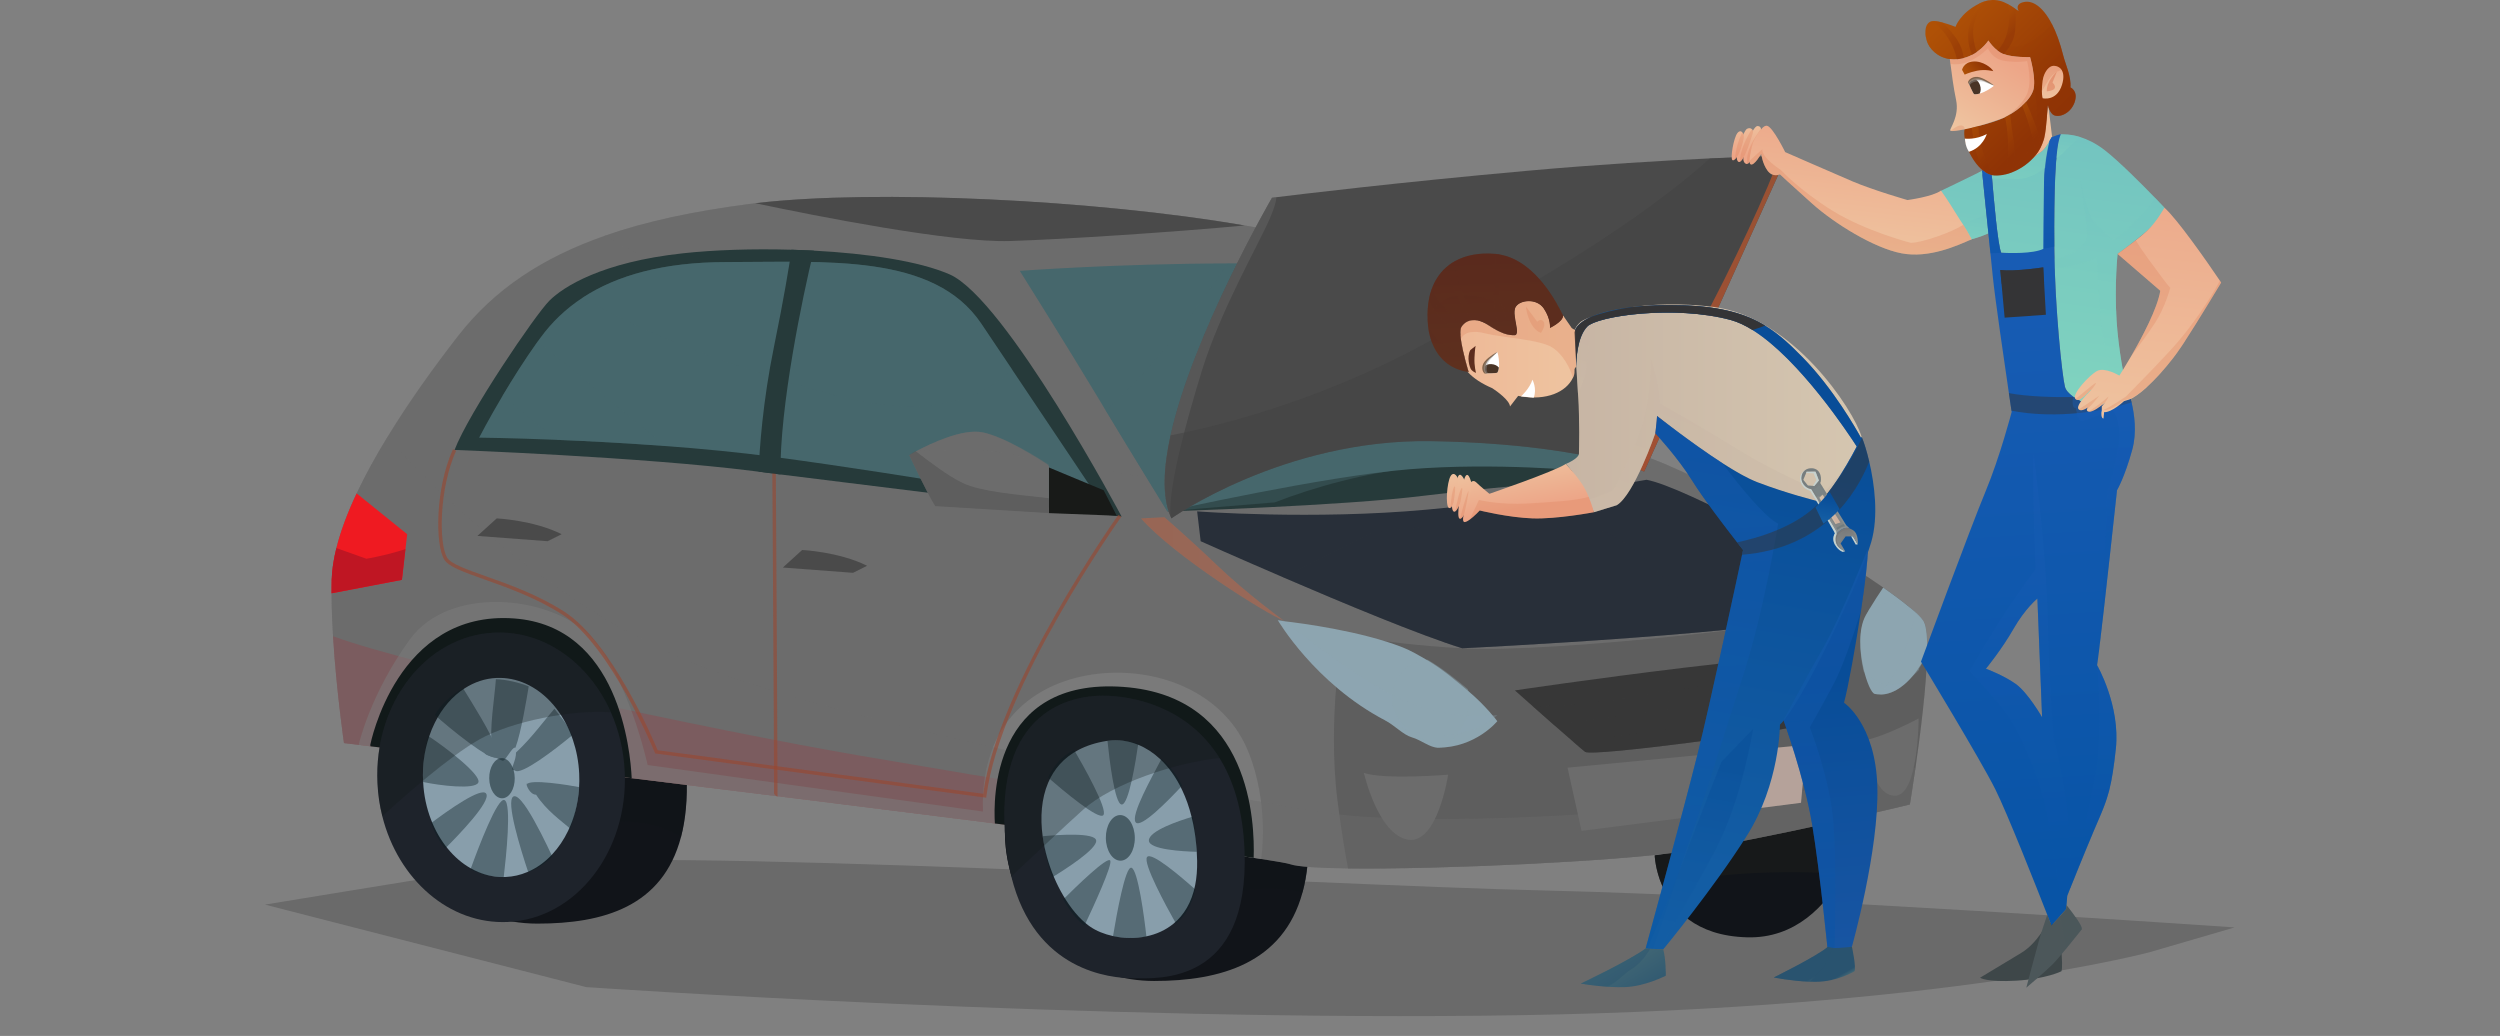 <svg width="292" height="121" viewBox="0 0 292 121" fill="none" xmlns="http://www.w3.org/2000/svg">
<rect x="0" y="0" width="292" height="121" fill="#808080" stroke="none"/>
<path opacity="0.4" d="M251.161 111.193C251.161 111.193 227.17 117.753 177.55 118.574C127.932 119.394 68.468 115.293 68.468 115.293L30.946 105.658C30.946 105.658 43.45 103.607 58.625 101.145C73.797 98.684 153.557 103.402 180.622 104.015C207.688 104.634 261 108.323 261 108.323L251.161 111.193Z" fill="#4A4A4A"/>
<path d="M45.332 90.451C45.332 92.128 45.57 93.751 46.014 95.286C48.108 102.557 54.812 107.879 62.76 107.879C70.472 107.879 77.403 105.906 79.545 97.749C80.074 95.721 80.312 93.311 80.189 90.451C79.78 80.832 72.389 73.02 62.76 73.02C53.137 73.02 45.332 80.826 45.332 90.451Z" fill="#111419"/>
<path opacity="0.5" d="M45.332 90.451C45.332 92.128 45.57 93.751 46.014 95.286C55.311 97.743 68.745 97.044 68.745 97.044C72.308 95.04 76.869 96.211 79.545 97.747C80.074 95.72 80.312 93.309 80.189 90.449C79.78 80.831 72.389 73.019 62.76 73.019C53.137 73.021 45.332 80.826 45.332 90.451Z" fill="#111419"/>
<path d="M117.372 97.146C117.372 99.393 117.797 101.539 118.573 103.511C121.115 109.99 127.423 114.578 134.797 114.578C142.541 114.578 149.877 112.52 152.132 104.242C152.684 102.233 152.929 99.852 152.811 97.046C152.396 87.429 144.424 79.719 134.797 79.719C125.176 79.718 117.372 87.523 117.372 97.146Z" fill="#111419"/>
<path opacity="0.5" d="M117.375 97.146C117.375 99.393 117.799 101.539 118.575 103.511C124.903 107.174 137.18 107.275 141.192 105.381C145.261 103.463 149.137 103.595 152.136 104.242C152.688 102.233 152.933 99.852 152.815 97.046C152.4 87.429 144.427 79.719 134.801 79.719C125.178 79.718 117.375 87.523 117.375 97.146Z" fill="#111419"/>
<path d="M239.954 29.45C239.958 29.697 239.962 29.948 239.968 30.201C239.971 30.594 239.982 30.985 239.997 31.384C240.175 37.37 240.873 43.94 241.186 45.171C241.525 46.535 244.875 47.702 244.875 47.702C244.875 47.702 246.056 46.966 247.085 46.371C247.657 46.041 248.177 45.756 248.417 45.666C248.13 44.301 247.419 40.743 247.217 37.428C246.956 33.228 247.336 29.657 247.336 29.657C247.336 29.657 249.063 28.406 250.82 26.919C252.582 25.436 252.803 24.256 252.803 24.256C252.803 24.256 252.388 23.811 251.741 23.138C250.262 21.61 247.573 18.897 245.83 17.536C244.781 16.725 243.802 16.272 242.984 16.011C241.843 15.658 241.013 15.692 240.703 15.692C240.472 16.153 240.31 17.116 240.187 18.438C239.954 21.082 239.909 25.162 239.954 29.45Z" fill="url(#paint0_linear_6517_227)"/>
<path d="M232.644 20.457C232.652 20.58 232.663 20.706 232.674 20.839C232.913 23.728 233.356 28.567 233.735 29.517C233.735 29.517 237.559 29.861 239.135 29.177C239.135 29.177 238.724 25.075 238.788 21.249C238.804 20.663 238.831 20.108 238.88 19.596C238.996 18.289 239.206 17.23 239.398 16.471C239.134 16.916 238.74 17.525 238.402 17.742C237.939 18.037 237.584 18.359 237.468 18.473C236.048 19.993 233.924 20.718 232.66 20.462C232.65 20.462 232.647 20.457 232.644 20.457Z" fill="url(#paint1_linear_6517_227)"/>
<path d="M226.658 22.305C226.658 22.305 227.274 23.535 228.352 25.178C228.624 25.594 228.867 25.977 229.082 26.319C229.718 27.334 230.091 27.995 230.091 27.995C231.158 27.733 232.026 27.351 232.244 27.254C232.166 26.515 232.093 25.769 232.018 25.044C231.831 23.204 231.657 21.495 231.541 20.381C231.524 20.218 231.513 20.077 231.498 19.943C231.397 19.997 231.254 20.077 231.071 20.168C229.753 20.832 226.658 22.305 226.658 22.305Z" fill="url(#paint2_linear_6517_227)"/>
<path opacity="0.5" d="M229.082 26.319C229.718 27.334 230.091 27.995 230.091 27.995C231.158 27.733 232.026 27.351 232.244 27.254C232.166 26.515 232.093 25.769 232.018 25.044C231.363 25.309 230.083 25.845 229.312 26.251L229.082 26.319Z" fill="url(#paint3_linear_6517_227)"/>
<path d="M238.385 16.564C238.592 16.049 238.777 15.493 238.859 14.978C238.991 14.168 239.08 13.435 239.137 12.915C239.165 12.68 239.185 12.484 239.195 12.348C239.22 12.419 239.246 12.489 239.273 12.559L239.68 15.951C239.68 15.951 239.662 15.987 239.635 16.043C239.471 16.361 238.878 17.441 238.398 17.746C237.94 18.038 237.586 18.361 237.47 18.473C237.442 18.496 237.427 18.515 237.427 18.515C237.427 18.515 237.959 17.628 238.385 16.564Z" fill="url(#paint4_linear_6517_227)"/>
<path d="M225.484 2.52C225.551 2.488 225.638 2.472 225.738 2.463C225.743 2.463 225.743 2.463 225.743 2.463C226.051 2.44 226.476 2.52 226.896 2.633C227.657 2.835 228.401 3.138 228.401 3.138C228.401 3.138 228.913 1.544 231.17 0.423L231.171 0.419C231.589 0.211 231.977 0.089 232.337 0.036C233.202 -0.094 233.92 0.146 234.514 0.475C234.835 0.645 235.118 0.844 235.371 1.014C235.518 1.119 235.654 1.214 235.782 1.292C235.782 1.292 235.215 0.423 236.5 0.217C237.382 0.076 238.579 0.712 239.653 2.788C240.144 3.73 240.607 4.968 241.009 6.573C241.233 7.468 241.929 8.926 241.829 10.209C241.829 10.209 242.801 10.618 242.292 12.003C241.775 13.386 240.29 13.847 239.727 13.338C239.541 13.165 239.39 12.876 239.271 12.559C239.271 12.559 239.209 12.197 239.191 12.346C239.136 12.176 239.082 14.836 238.756 16.156C238.727 16.255 238.694 16.35 238.664 16.445C238.568 16.738 238.454 17.019 238.315 17.282C238.147 17.6 237.948 17.899 237.721 18.175C237.721 18.18 237.721 18.18 237.721 18.18C237.638 18.28 237.552 18.377 237.465 18.474C237.436 18.496 237.422 18.515 237.422 18.515C236.733 19.244 235.881 19.789 235.037 20.118C234.777 20.22 234.514 20.306 234.266 20.366C234.216 20.382 234.164 20.39 234.118 20.401C233.793 20.473 233.483 20.513 233.195 20.513C233.14 20.513 233.089 20.513 233.033 20.503C232.903 20.498 232.774 20.487 232.656 20.463C232.408 20.412 232.156 20.304 231.915 20.147C231.801 20.074 231.69 19.991 231.577 19.902C230.263 18.821 229.217 16.511 229.456 15.105C229.462 15.064 229.468 15.017 229.476 14.979C229.476 14.979 230.009 14.976 231.283 14.668C231.297 14.666 231.308 14.658 231.319 14.656C231.726 14.556 232.202 14.431 232.755 14.262C233.205 14.126 233.636 13.952 234.049 13.755C234.097 13.728 234.146 13.709 234.192 13.683C234.397 13.582 234.595 13.473 234.781 13.359C235.313 13.046 235.786 12.698 236.185 12.334C236.185 12.329 236.185 12.329 236.185 12.329C236.348 12.186 236.498 12.036 236.635 11.887C237.053 11.44 237.336 10.983 237.469 10.572C237.516 10.43 237.544 10.273 237.558 10.112C237.721 8.753 237.113 6.676 237.113 6.676C237.113 6.676 235.116 6.729 234.037 6.317C234.033 6.317 234.029 6.314 234.024 6.314C233.768 6.213 233.526 6.069 233.316 5.905C232.65 5.399 232.243 4.73 232.243 4.73C232.243 4.73 231.782 5.46 230.876 6.081C230.71 6.193 230.532 6.306 230.337 6.406C230.044 6.555 229.72 6.684 229.362 6.778C229.219 6.819 229.066 6.853 228.912 6.878C228.793 6.896 228.68 6.91 228.567 6.921C228.276 6.946 228.004 6.938 227.738 6.9C226.233 6.7 225.317 5.612 225.067 4.824C224.959 4.483 224.892 4.138 224.891 3.822C224.87 3.221 225.046 2.722 225.484 2.52ZM229.837 15.027C229.917 15.013 230.066 14.982 230.259 14.933C230.063 14.979 229.915 15.014 229.837 15.027Z" fill="url(#paint5_linear_6517_227)"/>
<path opacity="0.5" d="M224.893 3.822C224.894 4.138 224.961 4.483 225.069 4.824C225.317 5.612 226.233 6.7 227.74 6.9C228.103 6.948 228.493 6.945 228.914 6.876C231.116 6.517 232.247 4.727 232.247 4.727C232.247 4.727 232.964 5.903 234.04 6.314C235.12 6.725 237.117 6.673 237.117 6.673C237.117 6.673 237.724 8.75 237.562 10.109C237.899 11.826 238.13 14.114 237.58 16.005C236.988 18.038 235.377 19.517 234.12 20.401C235.222 20.164 236.476 19.517 237.424 18.515C237.424 18.515 237.44 18.495 237.467 18.474C237.993 17.903 238.421 17.226 238.666 16.447C238.694 16.352 238.729 16.256 238.758 16.157C239.084 14.838 239.138 12.176 239.193 12.348C239.211 12.198 239.273 12.561 239.273 12.561C239.392 12.877 239.543 13.167 239.729 13.34C240.292 13.849 241.777 13.388 242.294 12.004C242.803 10.619 241.831 10.211 241.831 10.211C241.931 8.928 241.235 7.468 241.011 6.574C240.609 4.97 240.146 3.731 239.655 2.79C238.896 3.606 236.956 5.484 235.268 5.442C233.116 5.395 232.296 3.547 232.296 3.547C232.296 3.547 230.555 5.498 228.607 6.056C226.85 6.563 225.39 4.873 224.893 3.822Z" fill="url(#paint6_linear_6517_227)"/>
<path opacity="0.5" d="M239.577 31.431C239.577 31.431 239.734 31.419 239.997 31.384C240.962 31.269 243.38 30.905 244.91 30.101C244.91 30.101 245.117 34.61 245.422 37.889C245.635 40.181 246.551 44.172 247.085 46.37C247.657 46.039 248.177 45.755 248.417 45.664C248.13 44.3 247.419 40.741 247.217 37.426C246.956 33.227 247.336 29.655 247.336 29.655C247.336 29.655 249.063 28.404 250.82 26.917C252.582 25.434 252.803 24.254 252.803 24.254C252.803 24.254 252.388 23.809 251.741 23.136C250.543 24.885 248.23 27.184 246.858 28.048C246.858 28.048 245.115 26.614 244.395 25.585C243.722 24.626 243.051 21.411 242.968 21.015C243.046 21.508 243.781 26.273 243.781 27.533C243.781 28.79 241.517 30.131 239.97 30.199C239.869 30.21 239.769 30.207 239.68 30.199L239.577 31.431Z" fill="url(#paint7_linear_6517_227)"/>
<path d="M240.359 107.98C240.563 108.662 241.043 112.9 240.769 113.447C240.769 113.447 238.993 114.336 235.506 114.542C232.021 114.748 231.271 114.199 231.271 114.199C231.271 114.199 234.174 112.456 236.088 111.294C238.001 110.135 239.128 107.777 239.128 107.777L240.359 107.98Z" fill="#3E4749"/>
<path d="M193.27 99.914C193.27 99.914 193.321 101.555 194.154 103.474C195.309 106.126 197.967 109.325 204.073 109.48C209.683 109.631 213.235 105.81 215.351 102.072C217.199 98.794 217.951 95.575 218.018 95.128L193.27 99.914Z" fill="#111419"/>
<path opacity="0.6" d="M193.27 99.914C193.27 99.914 193.321 101.555 194.154 103.474C200.724 101.693 209.885 101.693 215.351 102.072C217.199 98.794 217.951 95.575 218.018 95.128L193.27 99.914Z" fill="#1B1D1C"/>
<path d="M38.725 69.297C38.728 70.276 38.754 71.292 38.795 72.314C38.824 72.976 38.854 73.639 38.898 74.305C39.286 80.653 40.178 86.792 40.178 86.792C40.178 86.792 40.788 86.865 41.915 87.002C42.306 87.051 42.759 87.103 43.273 87.169C48.568 87.809 60.127 89.212 73.787 90.891C87.216 92.543 102.681 94.464 116.206 96.181C124.22 97.195 131.555 98.149 137.388 98.928C141.068 99.426 144.157 99.857 146.434 100.197C146.741 100.243 147.032 100.288 147.31 100.329C149.194 100.622 150.377 100.83 150.697 100.941C151.532 101.237 154.02 101.388 157.463 101.434C168.35 101.566 188.735 100.598 196.215 99.506C206.056 98.071 223.075 93.969 223.075 93.969C223.075 93.969 223.371 92.204 223.735 89.671C224.298 85.755 225.031 80.026 225.093 76.221C225.122 74.55 225.018 73.256 224.715 72.645C224.347 71.909 222.565 70.443 219.964 68.629C219.353 68.201 218.7 67.756 218.005 67.296C211.409 62.9 201.452 57.188 194.957 54.406C193.736 53.88 192.636 53.455 191.704 53.169C191.704 53.169 168.741 31.435 151.517 27.538C134.294 23.643 102.924 21.799 87.341 23.85C81.038 24.679 75.469 25.843 70.6 27.549C63.437 30.056 57.782 33.732 53.509 39.226C50.635 42.923 47.726 46.977 45.268 51.013C43.902 53.25 42.67 55.473 41.657 57.632C41.032 58.957 40.487 60.256 40.051 61.515C39.263 63.744 38.795 65.845 38.744 67.729C38.727 68.238 38.719 68.762 38.725 69.297Z" fill="#6C6C6C"/>
<path opacity="0.3" d="M38.897 74.307C39.285 80.654 40.176 86.794 40.176 86.794C40.176 86.794 41.282 86.93 43.269 87.169C48.564 87.81 60.123 89.212 73.783 90.891C87.213 92.543 102.678 94.464 116.202 96.181C124.216 97.196 131.551 98.15 137.385 98.929L131.209 93.353C131.209 93.353 119.32 91.51 100.25 88.226C83.118 85.278 48.434 77.859 38.897 74.307Z" fill="#BF1623"/>
<path opacity="0.4" d="M156.224 93.559C156.678 97.095 157.104 99.632 157.457 101.433C168.344 101.565 188.729 100.597 196.209 99.504C206.05 98.07 223.069 93.968 223.069 93.968C223.069 93.968 223.365 92.203 223.729 89.67C224.292 85.754 225.025 80.025 225.087 76.22C225.116 74.549 225.012 73.254 224.709 72.644C224.341 71.908 222.559 70.442 219.958 68.627C219.347 68.2 218.694 67.754 217.999 67.295C217.369 68.898 216.447 70.499 215.072 71.416C213.226 72.644 181.446 76.336 170.783 75.721C160.122 75.105 156.84 73.879 156.84 73.879C156.84 73.879 154.997 83.92 156.224 93.559Z" fill="#4A4A4A"/>
<path opacity="0.5" d="M41.911 87.001C42.302 87.051 42.755 87.103 43.269 87.168C48.564 87.809 60.123 89.212 73.783 90.891C87.213 92.543 102.677 94.463 116.202 96.181C124.216 97.195 131.551 98.149 137.385 98.928C141.064 99.426 144.153 99.857 146.43 100.197C146.737 100.243 147.028 100.288 147.306 100.329V100.324C147.306 100.324 148.334 93.967 145.77 87.714C143.207 81.457 136.44 78.282 129.571 78.592C122.704 78.897 114.399 82.897 114.808 94.789L75.647 89.356C75.647 89.356 73.29 78.592 68.674 74.081C64.062 69.567 52.475 68.339 47.861 74.696C43.248 81.05 41.919 86.895 41.919 86.895L41.911 87.001Z" fill="#898989"/>
<path opacity="0.4" d="M38.725 69.296C38.729 70.276 38.754 71.292 38.795 72.314C39.088 79.304 40.177 86.79 40.177 86.79C40.177 86.79 147.209 99.707 150.694 100.938C154.178 102.167 186.37 100.938 196.212 99.502C206.053 98.068 223.073 93.966 223.073 93.966C223.073 93.966 223.368 92.201 223.732 89.668C206.021 94.635 167.272 97.093 153.768 94.788C138.184 92.123 94.305 83.715 77.906 76.129C64.467 69.918 51.031 57.785 45.264 51.008C43.898 53.245 42.666 55.468 41.653 57.627C41.028 58.952 40.483 60.251 40.047 61.51C39.258 63.739 38.791 65.84 38.74 67.724C38.727 68.237 38.719 68.762 38.725 69.296Z" fill="#6C6C6C"/>
<path d="M116.201 96.18C129.28 97.841 140.549 99.321 146.429 100.197C146.555 96.228 146.194 81.312 131.209 80.231C115.829 79.119 116.026 93.419 116.201 96.18Z" fill="#111919"/>
<path d="M43.248 86.998C43.248 86.998 43.256 87.06 43.269 87.168C48.564 87.808 60.123 89.211 73.783 90.89C73.632 87.686 72.282 73.144 60.063 72.236C46.327 71.212 43.248 86.998 43.248 86.998Z" fill="#111919"/>
<path opacity="0.4" d="M70.593 27.544C84.697 35.423 112.457 50.372 126.906 54.397C143.493 59.013 182.465 55.642 194.951 54.403C193.73 53.877 192.63 53.452 191.698 53.166C191.698 53.166 168.735 31.432 151.511 27.535C149.626 27.112 147.571 26.708 145.382 26.334C127.973 23.345 102.298 22.071 88.212 23.735C87.913 23.771 87.622 23.808 87.335 23.846C81.03 24.674 75.462 25.838 70.593 27.544Z" fill="#6C6C6C"/>
<path d="M88.213 23.735C95.333 25.237 111.087 28.361 117.956 28.152C124.226 27.958 137.107 27.112 145.383 26.333C127.974 23.345 102.299 22.071 88.213 23.735Z" fill="#4A4A4A"/>
<path d="M119.111 31.636C119.111 31.636 124.649 40.455 128.343 46.603C128.599 47.034 128.861 47.473 129.126 47.918C132.474 53.465 136.336 59.729 136.336 59.729C136.336 59.729 141.831 59.238 148.891 58.677C153.955 58.27 159.817 57.816 165.042 57.471C175.683 56.775 190.262 55.627 190.262 55.627L188.619 54.366L158.48 31.225C153.632 30.883 148.401 30.762 143.383 30.768C130.553 30.789 119.111 31.636 119.111 31.636Z" fill="#46676C"/>
<path d="M53.093 52.552C53.093 52.552 75.034 53.372 87.952 55.011C88.165 55.038 88.381 55.062 88.607 55.094C89.402 55.194 90.259 55.303 91.16 55.417C105.258 57.187 131.01 60.343 131.01 60.343C131.01 60.343 117.475 34.918 110.913 32.047C107.379 30.501 101.343 29.608 95.046 29.274C94.185 29.232 93.316 29.192 92.45 29.169C87.91 29.037 83.399 29.188 79.747 29.587C70.317 30.611 65.802 33.484 64.165 35.123C62.522 36.763 54.731 48.244 53.093 52.552Z" fill="#263A3A"/>
<path d="M55.963 51.116C55.963 51.116 59.654 51.154 65.117 51.377C68.755 51.528 73.18 51.757 77.829 52.105C81.978 52.417 86.309 52.83 90.41 53.373C105.992 55.422 129.162 59.524 129.162 59.524C129.162 59.524 123.012 50.307 118.227 43.187C116.843 41.12 115.577 39.228 114.605 37.787C109.07 29.587 96.56 30.61 84.873 30.61C77.5 30.61 72.042 32.157 68.06 34.764C66.063 36.068 64.44 37.647 63.139 39.428C63.025 39.587 62.91 39.748 62.789 39.905C61.269 42.032 59.857 44.284 58.712 46.206C57.048 49.013 55.963 51.116 55.963 51.116Z" fill="#46676C"/>
<g opacity="0.6">
<path d="M90.816 93.012C90.816 86.221 90.616 55.025 90.614 54.71C90.613 54.589 90.521 54.397 90.408 54.397C90.296 54.397 90.203 54.592 90.203 54.713C90.204 55.028 90.408 85.887 90.408 92.672C90.409 92.794 90.816 93.135 90.816 93.012Z" fill="#9A4730"/>
</g>
<path d="M122.515 54.602L128.913 57.265L130.432 60.238L122.515 59.931V54.602Z" fill="#181A18"/>
<path d="M117.473 98.48C117.613 99.9 117.836 101.191 118.12 102.369C120.852 113.431 129.663 114.267 132.442 114.267C135.229 114.267 145.975 115.086 145.359 99.299C145.178 94.629 144.049 91.132 142.435 88.536C138.659 82.465 132.195 81.255 128.753 81.255C125.463 81.257 115.934 82.678 117.473 98.48Z" fill="#1E232B"/>
<path d="M121.781 97.671C122.005 99.318 122.476 100.964 123.116 102.473C123.433 103.222 123.794 103.942 124.188 104.605C125.063 106.097 126.09 107.326 127.165 108.117C127.224 108.162 127.282 108.202 127.341 108.241C128.041 108.728 128.969 109.108 129.995 109.334C131.215 109.603 132.582 109.645 133.9 109.366C135.039 109.129 136.137 108.652 137.072 107.881C138.26 106.898 139.189 105.433 139.599 103.366C139.763 102.536 139.842 101.598 139.826 100.562C139.817 100.196 139.805 99.84 139.78 99.49C139.694 97.998 139.484 96.629 139.171 95.386C138.891 94.251 138.525 93.225 138.087 92.301C137.377 90.789 136.482 89.562 135.477 88.632C134.689 87.902 133.837 87.352 132.949 86.992C131.779 86.512 130.553 86.353 129.349 86.528C129.319 86.533 129.287 86.536 129.257 86.541C127.982 86.741 126.893 87.103 125.972 87.585C124.239 88.49 123.096 89.842 122.422 91.428C121.633 93.292 121.485 95.483 121.781 97.671Z" fill="#889EAB"/>
<path d="M44.089 91.471C44.148 92.807 44.342 94.1 44.652 95.334C46.501 102.727 52.491 108.011 59.326 107.686C67.297 107.314 73.409 99.439 72.966 90.109C72.85 87.627 72.279 85.288 71.352 83.2C68.809 77.449 63.577 73.622 57.727 73.894C49.753 74.267 43.647 82.143 44.089 91.471Z" fill="#1E232B"/>
<path d="M49.415 91.242C49.415 91.274 49.419 91.306 49.423 91.339C49.499 92.904 49.825 94.386 50.34 95.726C50.833 97.008 51.498 98.156 52.301 99.127C53.069 100.069 53.964 100.841 54.948 101.399C56.139 102.086 57.459 102.457 58.833 102.438C58.914 102.438 58.998 102.438 59.081 102.431C59.95 102.393 60.787 102.198 61.571 101.864C62.664 101.412 63.658 100.695 64.506 99.781C65.233 99.002 65.856 98.081 66.352 97.047C67.066 95.575 67.516 93.882 67.632 92.069C67.672 91.513 67.68 90.953 67.651 90.379C67.587 88.98 67.33 87.647 66.915 86.421C66.455 85.055 65.799 83.823 65 82.78C64.094 81.599 63.002 80.659 61.787 80.037C60.747 79.498 59.615 79.198 58.435 79.179C58.284 79.175 58.139 79.175 57.98 79.185C56.648 79.244 55.403 79.672 54.291 80.385C52.849 81.3 51.638 82.702 50.785 84.421C50.539 84.908 50.323 85.427 50.143 85.968C49.591 87.568 49.322 89.36 49.415 91.242Z" fill="#889EAB"/>
<path d="M38.726 69.297L46.945 67.726L47.358 64.132L47.559 62.394L41.653 57.627C40.602 59.853 39.785 62.005 39.29 64.013C38.963 65.319 38.775 66.564 38.74 67.726C38.727 68.238 38.719 68.763 38.726 69.297Z" fill="#EF1A21"/>
<path d="M106.199 53.166C106.199 53.166 108.207 57.472 109.231 59.112L122.514 59.931V54.602C122.514 54.602 122.64 54.514 122.414 54.371C122.414 54.371 122.531 54.365 122.527 54.365C121.314 53.571 117.332 51.016 114.747 50.498C112.417 50.032 108.703 51.801 107.024 52.689C106.493 52.972 106.199 53.166 106.199 53.166Z" fill="#6C6C6C"/>
<path opacity="0.4" d="M106.198 53.165C106.198 53.165 108.207 57.471 109.231 59.112L122.514 59.931V58.19C118.85 57.772 114.683 57.452 112.509 56.446C110.813 55.66 108.485 53.879 106.933 52.69C106.399 52.971 106.198 53.165 106.198 53.165Z" fill="#4A4A4A"/>
<path opacity="0.4" d="M107.06 52.69C107.06 52.69 109.886 52.552 113.168 52.552C115.985 52.552 119.402 53.154 122.652 54.366C121.439 53.573 117.394 51.017 114.807 50.499C112.479 50.033 108.735 51.803 107.06 52.69Z" fill="#6C6C6C"/>
<path d="M149.255 72.439C149.255 72.439 153.559 79.822 161.764 84.126C162.866 84.703 163.91 85.837 164.891 86.117C165.99 86.429 167.011 87.329 167.947 87.329C167.952 87.329 167.952 87.329 167.957 87.329C172.377 87.329 174.885 84.233 174.885 84.233C174.885 84.233 173.532 82.415 171.457 80.684C170.132 79.577 168.51 78.171 166.753 77.144C165.806 76.589 164.813 75.999 163.813 75.607C159.061 73.74 152.197 72.81 149.977 72.559C149.517 72.509 149.255 72.439 149.255 72.439Z" fill="#8DA5B0"/>
<path opacity="0.3" d="M149.255 72.439C149.255 72.439 153.559 79.822 161.764 84.126C169.964 88.434 174.885 83.512 174.885 83.512C174.885 83.512 169.351 84.331 163.608 81.666C159.519 79.769 153.246 75.065 149.977 72.514C149.517 72.463 149.255 72.439 149.255 72.439Z" fill="#8DA5B0"/>
<path d="M217.667 78.128C218.037 79.735 218.598 80.972 218.969 81.05C219.193 81.096 219.412 81.12 219.633 81.12C219.721 81.12 219.808 81.117 219.897 81.107C219.932 81.101 219.97 81.099 220.007 81.096C220.088 81.088 220.177 81.074 220.258 81.061C220.258 81.061 220.265 81.061 220.268 81.058C220.376 81.036 220.478 81.012 220.586 80.977C220.686 80.948 220.789 80.913 220.891 80.875C220.993 80.834 221.098 80.796 221.198 80.745C221.301 80.697 221.4 80.645 221.503 80.587C221.799 80.42 222.093 80.215 222.371 79.982C222.467 79.905 222.559 79.824 222.65 79.74C222.724 79.67 222.802 79.595 222.876 79.517C222.907 79.489 222.936 79.465 222.96 79.439C223.033 79.361 223.111 79.282 223.184 79.199C223.362 79.001 223.532 78.795 223.696 78.576C223.758 78.496 223.818 78.415 223.88 78.328C223.906 78.299 223.925 78.266 223.946 78.239C224.011 78.142 224.078 78.042 224.141 77.942C224.148 77.937 224.151 77.934 224.151 77.934C224.508 77.391 224.823 76.811 225.087 76.218C225.116 74.547 225.012 73.252 224.709 72.642C224.693 72.61 224.675 72.573 224.65 72.532C224.485 72.27 224.173 71.931 223.731 71.531C223.574 71.387 223.407 71.236 223.222 71.085C223.217 71.081 223.216 71.076 223.209 71.074C222.389 70.381 221.281 69.551 219.958 68.626C219.433 69.4 218.873 70.262 218.363 71.115C218.218 71.351 218.078 71.591 217.945 71.823C217.027 73.432 217.19 76.08 217.667 78.128Z" fill="#8DA5B0"/>
<path opacity="0.3" d="M219.633 81.121C219.721 81.121 219.808 81.118 219.897 81.108C219.932 81.102 219.97 81.1 220.007 81.097C220.088 81.089 220.177 81.075 220.258 81.062C220.258 81.062 220.265 81.062 220.268 81.059C220.376 81.036 220.478 81.013 220.586 80.978C220.686 80.949 220.789 80.914 220.891 80.876C220.993 80.835 221.098 80.796 221.198 80.746C221.301 80.698 221.4 80.645 221.503 80.588C221.799 80.421 222.093 80.216 222.371 79.982C222.467 79.906 222.559 79.825 222.65 79.741C222.729 79.667 222.809 79.593 222.876 79.518C222.907 79.489 222.936 79.466 222.96 79.44C223.033 79.362 223.111 79.283 223.184 79.2C223.362 79.001 223.532 78.796 223.696 78.577C223.758 78.497 223.818 78.416 223.88 78.329C223.906 78.3 223.925 78.267 223.946 78.24C224.011 78.143 224.078 78.042 224.141 77.942C224.148 77.938 224.151 77.934 224.151 77.934C224.508 77.392 224.823 76.812 225.087 76.219C225.116 74.547 225.012 73.253 224.709 72.643C224.693 72.611 224.675 72.574 224.65 72.533C224.485 72.271 224.173 71.932 223.731 71.531C223.222 73.937 222.27 77.022 220.848 79.412C220.475 80.04 220.071 80.612 219.633 81.121Z" fill="#8DA5B0"/>
<path opacity="0.4" d="M68.058 34.766C72.298 37.374 82.263 42.09 97.585 46.195C108.898 49.23 115.039 46.289 118.227 43.187C116.842 41.12 115.576 39.228 114.604 37.787C109.07 29.587 96.559 30.61 84.872 30.61C77.498 30.61 72.039 32.157 68.058 34.766Z" fill="#46676C"/>
<path d="M91.161 55.417C91.054 47.507 93.737 34.631 95.047 29.274C94.185 29.233 93.317 29.193 92.45 29.169C92.174 31.082 91.579 34.737 90.41 40.455C89.076 46.961 88.707 52.511 88.606 55.094C89.402 55.195 90.259 55.301 91.161 55.417Z" fill="#263A3A"/>
<path opacity="0.4" d="M58.715 46.208C60.839 48.066 63.035 49.809 65.118 51.377C68.756 51.528 73.181 51.757 77.83 52.105C72.998 48.437 68.269 44.167 62.79 39.906C61.27 42.034 59.86 44.285 58.715 46.208Z" fill="#46676C"/>
<path d="M101.277 66.083L99.636 66.905L91.435 66.29L93.691 64.239C93.691 64.239 97.996 64.442 101.277 66.083Z" fill="#4A4A4A"/>
<path d="M65.602 62.394L63.962 63.214L55.759 62.596L58.017 60.548C58.017 60.548 62.321 60.751 65.602 62.394Z" fill="#4A4A4A"/>
<path d="M38.727 69.297L46.946 67.726L47.359 64.132C44.973 64.913 42.794 65.261 42.794 65.261L39.292 64.013C38.964 65.319 38.776 66.564 38.741 67.726C38.729 68.238 38.721 68.763 38.727 69.297Z" fill="#BF1623"/>
<path opacity="0.6" d="M115.192 93.174L115.218 92.97C116.833 80.252 130.827 60.556 130.969 60.359L130.636 60.12C130.493 60.317 116.587 79.888 114.838 92.714L76.815 87.631C76.265 86.305 71.427 74.99 65.919 71.448C62.842 69.471 59.462 68.269 56.746 67.307C54.475 66.498 52.685 65.863 52.241 65.157C51.227 63.531 51.294 57.007 53.281 52.636L52.908 52.466C50.834 57.026 50.812 63.636 51.895 65.372C52.411 66.201 54.173 66.825 56.609 67.69C59.304 68.649 62.659 69.84 65.693 71.793C71.315 75.404 76.432 87.771 76.485 87.897L76.528 88.005L76.644 88.019L115.192 93.174Z" fill="#9A4730"/>
<path d="M169.143 90.483C169.143 90.483 161.763 91.099 159.302 90.277C159.302 90.277 160.941 97.455 164.428 98.069C167.915 98.684 169.143 90.483 169.143 90.483Z" fill="#6C6C6C"/>
<path d="M190.262 55.627C190.262 55.627 176.317 56.653 166.478 57.883C156.634 59.114 136.336 59.73 136.336 59.73C136.336 59.73 154.586 55.627 164.63 54.808C174.679 53.986 185.137 55.012 185.137 55.012L190.262 55.627Z" fill="#263A3A"/>
<path d="M224.096 83.92C224.096 83.92 220.2 85.971 218.149 86.381C218.149 86.381 218.354 92.74 221.224 92.942C224.096 93.148 224.096 83.92 224.096 83.92Z" fill="#6C6C6C"/>
<path d="M176.936 80.64C176.936 80.64 177.844 81.446 179.058 82.521C179.812 83.187 180.683 83.958 181.531 84.704C182.375 85.448 183.194 86.16 183.844 86.723C184.485 87.283 184.967 87.685 185.14 87.817C185.961 88.434 208.514 85.359 210.155 84.742C210.644 84.556 211.237 83.833 211.848 82.876C212.468 81.901 213.098 80.681 213.64 79.554C213.968 78.875 214.263 78.225 214.505 77.684C214.785 77.045 214.985 76.555 215.074 76.332C215.074 76.332 208.72 76.539 196.829 77.974C185.915 79.292 176.936 80.64 176.936 80.64Z" fill="#373737"/>
<path opacity="0.4" d="M179.053 82.521C179.807 83.188 180.678 83.959 181.526 84.704C185.649 84.157 193.062 83.159 200.923 82.078C208.781 80.99 212.49 79.928 213.635 79.556C213.963 78.877 214.258 78.227 214.5 77.686C211.493 78.141 200.342 79.848 191.902 81.257C186.244 82.2 181.801 82.467 179.053 82.521Z" fill="#373737"/>
<path opacity="0.4" d="M183.842 86.724C184.483 87.284 184.965 87.686 185.138 87.818C185.958 88.435 208.511 85.36 210.152 84.743C210.642 84.557 211.235 83.833 211.846 82.876C205.47 83.754 189.997 85.883 183.842 86.724Z" fill="#373737"/>
<path d="M183.089 89.663L184.729 97.044L196.769 95.505L210.359 93.765L210.971 86.997L202.637 87.792L183.089 89.663Z" fill="#6C6C6C"/>
<path opacity="0.8" d="M196.769 95.505L210.359 93.765L210.971 86.997L202.639 87.792C200.4 90.778 198.4 93.395 196.769 95.505Z" fill="#C7AFA5"/>
<path opacity="0.4" d="M162.58 81.459C162.58 83.156 163.512 84.633 164.889 85.398C165.539 85.766 166.291 86.693 167.093 86.693C167.385 86.693 167.67 87.329 167.945 87.329C167.95 87.329 167.95 87.329 167.954 87.329C169.314 87.329 170.459 85.472 171.082 84.288C171.416 83.656 171.604 82.582 171.604 81.823C171.604 81.429 171.554 80.868 171.454 80.502C170.13 79.395 168.508 78.083 166.751 77.055C164.517 77.219 162.739 78.971 162.59 81.209C162.583 81.305 162.58 81.362 162.58 81.459Z" fill="#8DA5B0"/>
<path opacity="0.4" d="M217.667 78.423C218.479 79.22 219.589 80.005 220.816 80.005H220.848C222.154 80.005 223.327 79.136 224.141 78.24C224.148 78.237 224.151 78.081 224.151 78.081C224.508 77.542 224.823 76.886 225.087 76.294C225.116 74.621 225.012 73.287 224.709 72.685C224.693 72.648 224.675 72.593 224.65 72.553C224.292 71.966 223.804 71.462 223.222 71.096C223.217 71.095 223.216 71.082 223.209 71.079C222.516 70.646 221.697 70.394 220.816 70.394C219.912 70.394 219.069 70.657 218.363 71.117C218.218 71.354 218.078 71.739 217.945 71.972C217.027 73.578 217.19 76.377 217.667 78.423Z" fill="#8DA5B0"/>
<g opacity="0.4">
<path d="M129.351 86.512C129.569 88.642 130.189 93.907 131.01 93.967C131.838 94.031 132.663 88.854 132.951 86.86C131.779 86.501 130.555 86.378 129.351 86.512Z" fill="#091D23"/>
<path d="M122.422 90.823C124.2 92.367 128.321 95.821 128.866 95.212C129.448 94.569 126.483 89.353 125.451 87.586C123.972 88.352 123.001 89.489 122.422 90.823Z" fill="#091D23"/>
<path d="M132.64 96.039C133.214 96.826 136.504 93.458 138.086 91.752C137.426 90.466 136.594 89.424 135.658 88.634C134.535 90.795 132.036 95.214 132.64 96.039Z" fill="#091D23"/>
<path d="M134.188 98.17C134.188 99.231 138.148 99.447 139.781 99.492C139.713 98 139.546 96.631 139.298 95.388C137.689 95.863 134.188 97.051 134.188 98.17Z" fill="#091D23"/>
<path d="M137.356 107.881C138.413 107.01 139.239 105.716 139.6 103.885C137.906 102.373 134.451 99.422 133.972 100.107C133.475 100.815 136.175 105.785 137.356 107.881Z" fill="#091D23"/>
<path d="M129.995 109.376C131.215 109.594 132.582 109.631 133.9 109.402C133.657 107.134 132.894 101.485 132.135 101.348C131.43 101.221 130.431 106.751 129.995 109.376Z" fill="#091D23"/>
<path d="M124.188 105.056C124.913 106.355 125.766 107.427 126.661 108.118C127.777 105.754 129.936 101.055 129.68 100.521C129.399 99.931 125.538 103.704 124.188 105.056Z" fill="#091D23"/>
<path d="M121.778 97.67C121.961 99.317 122.357 100.963 122.895 102.472C124.462 101.518 128.166 99.143 128.034 98.169C127.902 97.209 123.64 97.5 121.778 97.67Z" fill="#091D23"/>
</g>
<g opacity="0.4">
<path d="M57.486 87.342C57.526 87.563 56.61 87.761 56.61 87.927C56.61 87.927 56.61 87.93 56.61 87.935C56.61 88.248 57.863 88.466 58.027 88.544C58.11 88.58 58.695 88.895 58.773 88.857C59.108 88.714 59.798 87.328 60.118 87.328H60.204C60.883 85.496 61.512 81.624 61.754 80.168C60.712 79.746 59.097 79.35 57.92 79.336C57.788 81.355 57.108 85.291 57.486 87.342Z" fill="#091D23"/>
<path d="M50.79 83.513C52.437 84.998 57.279 88.965 58.029 88.447C58.093 88.402 58.441 88.317 58.441 88.201C58.441 88.201 58.441 88.201 58.441 88.197C58.441 88.019 58.09 87.766 57.991 87.456C57.417 85.695 55.147 82.123 54.085 80.389C52.79 81.095 51.553 82.182 50.79 83.513Z" fill="#091D23"/>
<path d="M59.857 89.9C59.871 89.934 60.111 89.961 60.137 89.986C60.803 90.643 64.864 87.512 66.809 85.898C66.406 84.731 65.448 83.674 64.754 82.782C63.725 83.95 62.102 86.2 60.272 87.892V87.895C60.27 88.819 59.722 89.576 59.857 89.9Z" fill="#091D23"/>
<path d="M62.615 92.82C62.615 92.82 62.615 92.82 62.618 92.82C63.793 94.648 65.603 95.918 66.598 96.774C67.174 95.302 67.541 93.745 67.635 91.932C66.474 91.71 61.844 90.94 61.504 91.632C61.5 91.638 61.5 91.4 61.497 91.404C61.395 91.651 61.887 92.82 62.615 92.82Z" fill="#091D23"/>
<path d="M61.696 101.864C62.745 101.471 63.696 100.846 64.51 100.049C63.861 98.647 62.63 96.097 61.57 94.475C61.069 93.715 60.605 93.163 60.255 93.028C60.14 92.987 60.037 92.986 59.953 93.039C59.067 93.575 60.783 99.126 61.696 101.864Z" fill="#091D23"/>
<path d="M54.951 101.55C56.142 102.135 57.462 102.453 58.835 102.437C59.106 100.157 59.773 93.884 58.935 93.454C58.134 93.042 55.886 98.96 54.951 101.55Z" fill="#091D23"/>
<path d="M50.344 96.146C50.753 97.266 51.305 98.274 51.971 99.126C53.579 97.526 57.334 93.637 56.795 92.715C56.283 91.833 52.278 94.693 50.344 96.146Z" fill="#091D23"/>
<path d="M49.412 91.242C49.412 91.273 49.418 91.305 49.422 91.338C51.388 91.76 55.478 92.257 55.866 91.402C56.268 90.531 51.998 87.246 50.027 85.967C49.562 87.567 49.336 89.359 49.412 91.242Z" fill="#091D23"/>
</g>
<path opacity="0.3" d="M117.476 98.48C117.616 99.9 117.838 101.191 118.123 102.369C120.912 99.737 124.351 96.513 126.497 94.582C129.964 91.466 137.378 89.079 142.438 88.536C138.661 82.465 132.198 81.255 128.755 81.255C125.466 81.257 115.936 82.678 117.476 98.48Z" fill="#111919"/>
<path opacity="0.3" d="M44.089 91.471C44.148 92.807 44.342 94.1 44.652 95.334C47.156 93.052 52.459 88.36 55.964 86.382C59.789 84.219 66.857 82.868 71.353 83.2C68.811 77.449 63.578 73.622 57.729 73.894C49.753 74.267 43.647 82.143 44.089 91.471Z" fill="#111919"/>
<path opacity="0.4" d="M129.129 47.918C132.476 53.465 136.338 59.729 136.338 59.729C136.338 59.729 141.833 59.238 148.893 58.677C153.485 56.897 159.366 55.229 166.482 54.398C175.229 53.372 182.881 53.701 188.623 54.366L158.484 31.225C153.636 30.883 148.405 30.762 143.387 30.768C140.399 35.212 134.215 43.683 129.129 47.918Z" fill="#46676C"/>
<path d="M139.826 59.729L140.236 63.215C140.236 63.215 144.423 65.091 149.856 67.423C156.86 70.441 165.936 74.218 170.785 75.719C170.785 75.719 209.131 73.877 215.074 71.414C215.074 71.414 215.074 69.603 214.798 68.298C214.715 67.899 214.604 67.549 214.46 67.312C213.844 66.288 196.829 56.856 192.314 56.037C192.314 56.037 180.014 58.29 166.686 59.523C153.357 60.752 139.826 59.729 139.826 59.729Z" fill="#282F39"/>
<path opacity="0.3" d="M149.856 67.423C156.86 70.441 165.936 74.217 170.785 75.718C170.785 75.718 209.131 73.877 215.074 71.414C215.074 71.414 215.074 69.603 214.798 68.298C213.236 67.457 207.283 65.672 207.283 65.672L202.977 69.772L196.417 70.595C196.417 70.595 193.135 64.647 187.598 62.187C187.598 62.187 182.065 60.753 177.349 60.753C172.63 60.753 160.329 62.187 160.329 62.187L149.856 67.423Z" fill="#282F39"/>
<path d="M136.702 60.284C136.736 60.375 136.775 60.459 136.815 60.548C136.815 60.548 149.939 51.25 167.161 51.526C178.782 51.709 186.049 53.266 189.544 54.256C191.225 54.732 192.035 55.082 192.035 55.082L208.715 18.175C208.715 18.175 208.406 18.18 207.823 18.201C206.465 18.229 203.609 18.322 199.717 18.5C194.246 18.762 186.706 19.196 178.367 19.95C163.485 21.281 151.601 22.721 149.068 23.034C148.739 23.073 148.567 23.095 148.567 23.095C148.567 23.095 139.353 38.967 136.718 50.843C135.891 54.601 135.716 57.958 136.702 60.284Z" fill="#4A4A4A"/>
<path opacity="0.4" d="M136.705 60.284C136.473 56.944 138.367 49.844 140.369 43.325C142.56 36.216 147.071 28.427 148.3 25.553C148.883 24.197 149.068 23.478 149.074 23.035C148.745 23.073 148.573 23.095 148.573 23.095C148.573 23.095 132.601 50.606 136.705 60.284Z" fill="#6C6C6C"/>
<path opacity="0.5" d="M136.706 60.285C136.74 60.375 136.78 60.46 136.819 60.549C136.819 60.549 149.944 51.25 167.165 51.527C184.39 51.8 192.041 55.081 192.041 55.081L208.721 18.174C208.721 18.174 205.285 18.244 199.724 18.499C191.752 25.643 179.925 32.812 166.348 40.179C153.294 47.261 140.96 50.04 136.726 50.843C135.896 54.602 135.721 57.959 136.706 60.285Z" fill="#434343"/>
<path opacity="0.5" d="M189.544 54.256C191.225 54.732 192.035 55.082 192.035 55.082L208.715 18.175C208.715 18.175 208.406 18.18 207.823 18.201C206.802 21.614 202.111 31.567 198.51 38.199C195.538 43.676 191.358 51.067 189.544 54.256Z" fill="url(#paint8_linear_6517_227)"/>
<path d="M231.885 57.471C233.596 53.372 234.964 48.109 234.964 48.109C234.964 48.109 234.954 48.06 234.941 47.969C234.898 47.672 234.782 46.932 234.638 45.916C234.091 42.207 233.019 34.856 232.757 32.299C232.677 31.55 232.583 30.616 232.482 29.588C232.405 28.847 232.321 28.055 232.243 27.253C231.947 24.383 231.645 21.389 231.497 19.942C231.531 19.927 231.553 19.91 231.579 19.899C231.922 20.177 232.281 20.384 232.642 20.457C232.873 23.282 233.339 28.528 233.733 29.517C233.733 29.517 233.751 29.521 233.868 29.526C234.617 29.563 237.423 29.663 238.656 29.072C238.656 29.072 238.656 29.057 238.656 29.029C238.656 28.577 238.68 24.837 238.74 21.25C238.775 19.167 239.107 17.529 239.371 16.472C239.475 16.292 239.573 16.132 239.621 16.041C240.12 15.841 240.549 15.691 240.697 15.691C240.036 17.032 239.886 22.63 239.941 28.8C239.945 29.019 239.95 29.232 239.953 29.448C240.022 35.874 240.842 43.802 241.184 45.169C241.284 45.586 241.67 45.983 242.16 46.336C242.176 46.35 242.19 46.36 242.211 46.374C243.311 47.15 244.873 47.699 244.873 47.699C244.873 47.699 247.744 45.908 248.415 45.662C248.5 45.633 248.555 45.625 248.566 45.649C248.592 45.722 248.78 46.233 248.967 47.007C249.288 48.355 249.606 50.51 249.04 52.548C248.155 55.757 247.266 57.261 247.266 57.261C247.266 57.261 245.762 71.193 245.156 76.097C245.156 76.135 245.149 76.173 245.142 76.205C245.083 76.685 245.037 77.07 244.995 77.342C244.995 77.351 244.99 77.369 244.99 77.38C244.981 77.416 244.976 77.453 244.973 77.483C244.968 77.526 244.96 77.571 244.954 77.606C244.951 77.626 244.946 77.641 244.946 77.655C244.943 77.672 244.943 77.684 244.94 77.695C244.94 77.695 247.674 82.409 247.129 87.47C246.895 89.604 246.679 90.999 246.394 92.142C246.372 92.229 246.356 92.315 246.334 92.396C246.255 92.687 246.177 92.956 246.088 93.229C246.046 93.361 246 93.496 245.954 93.63C245.908 93.762 245.857 93.897 245.811 94.028C245.763 94.142 245.719 94.261 245.677 94.376C245.617 94.533 245.555 94.689 245.487 94.851C245.428 94.994 245.367 95.141 245.304 95.287L245.281 95.349C245.221 95.476 245.165 95.606 245.11 95.745C245.081 95.826 245.043 95.904 245.006 95.983C244.97 96.066 244.933 96.147 244.9 96.233C244.827 96.403 244.746 96.578 244.672 96.763C244.618 96.888 244.566 97.015 244.507 97.147C244.498 97.184 244.478 97.222 244.464 97.257C243.922 98.529 243.348 99.924 242.853 101.154C242.701 101.521 242.559 101.876 242.429 102.202C242.403 102.267 242.381 102.336 242.353 102.398C242.297 102.528 242.248 102.65 242.203 102.768C242.192 102.789 242.184 102.806 242.178 102.824C242.111 102.98 242.049 103.131 241.998 103.274C241.973 103.323 241.955 103.379 241.934 103.422C241.931 103.441 241.923 103.453 241.918 103.464C241.901 103.504 241.891 103.541 241.876 103.581C241.853 103.623 241.836 103.668 241.823 103.706C241.815 103.709 241.815 103.709 241.815 103.713C241.593 104.28 241.456 104.62 241.456 104.62L241.362 105.698L241.321 106.191L240.871 106.695L240.867 106.702L239.613 108.107C239.613 108.107 239.425 107.63 239.118 106.846C237.845 103.589 234.428 94.934 233.049 92.182C231.345 88.763 224.372 77.28 224.372 77.28C224.372 77.28 230.176 61.572 231.885 57.471ZM235.441 79.889C236.876 80.916 238.517 83.783 238.517 83.783C238.517 83.783 238.036 71.824 237.967 69.907C237.967 69.907 236.533 71.072 235.169 73.462C233.801 75.853 231.955 78.107 231.955 78.107C231.955 78.107 234.01 78.865 235.441 79.889Z" fill="url(#paint9_linear_6517_227)"/>
<path d="M239.049 11.839C238.955 11.472 238.909 11.185 238.909 11.185C238.909 11.185 238.987 11.415 239.049 11.839Z" fill="url(#paint10_linear_6517_227)"/>
<path d="M228.471 11.677C228.188 10.357 227.938 8.482 227.813 7.455C227.782 7.221 227.757 7.031 227.74 6.9C228.102 6.948 228.492 6.945 228.913 6.876C231.115 6.517 232.246 4.727 232.246 4.727C232.246 4.727 232.963 5.903 234.039 6.313C235.119 6.725 237.116 6.673 237.116 6.673C237.116 6.673 237.882 9.288 237.474 10.568C237.175 11.51 236.049 12.661 234.545 13.494C234.384 13.588 234.221 13.671 234.052 13.753C233.109 14.127 232.117 14.438 231.32 14.655C230.759 14.793 230.344 14.869 230.048 14.915C230.344 14.871 230.757 14.795 231.322 14.655C230.589 14.86 230.028 14.99 229.837 15.027C229.722 15.052 229.595 15.076 229.457 15.103C229.422 15.11 229.382 15.116 229.342 15.125C228.757 15.24 228.061 15.361 227.849 15.28C227.816 15.276 227.795 15.253 227.787 15.233C227.714 15.027 228.878 13.593 228.471 11.677ZM229.474 14.979H229.473C229.468 15.008 229.465 15.046 229.458 15.081C229.466 15.046 229.471 15.012 229.474 14.979Z" fill="url(#paint11_linear_6517_227)"/>
<path d="M232.812 8.314C232.657 7.955 231.58 7.085 230.451 7.187C229.326 7.29 229.17 8.16 229.17 8.16L229.478 8.721C229.478 8.721 229.939 8.467 230.914 8.26C231.887 8.058 232.812 8.314 232.812 8.314Z" fill="url(#paint12_linear_6517_227)"/>
<path opacity="0.5" d="M238.789 21.25C238.729 24.839 238.754 28.577 238.759 29.029C239.217 28.955 239.619 28.879 239.947 28.801C239.893 22.632 240.045 17.033 240.705 15.693C240.559 15.693 240.134 15.842 239.635 16.043C239.589 16.133 239.501 16.292 239.4 16.474C239.134 17.529 238.827 19.167 238.789 21.25Z" fill="url(#paint13_linear_6517_227)"/>
<path opacity="0.5" d="M234.635 45.917C234.781 46.933 234.896 47.672 234.939 47.97C236.683 48.319 242.073 49.087 248.963 47.009C248.775 46.235 248.588 45.723 248.562 45.651C248.551 45.626 248.495 45.636 248.411 45.664C247.74 45.911 244.869 47.701 244.869 47.701C244.869 47.701 243.307 47.153 242.207 46.377C239.889 46.416 236.786 46.324 234.635 45.917Z" fill="#343436"/>
<path opacity="0.5" d="M231.497 19.943C231.645 21.388 231.947 24.384 232.242 27.254C232.322 28.057 232.406 28.849 232.481 29.59C232.931 29.577 233.414 29.558 233.92 29.527C233.801 29.523 233.731 29.518 233.731 29.518C233.338 28.529 232.871 23.284 232.64 20.458C232.279 20.385 231.92 20.178 231.576 19.9C231.552 19.913 231.529 19.928 231.497 19.943Z" fill="url(#paint14_linear_6517_227)"/>
<path opacity="0.5" d="M244.804 78.426L244.939 77.701C244.95 77.635 244.968 77.529 244.988 77.384C244.894 77.906 244.834 78.237 244.804 78.426Z" fill="url(#paint15_linear_6517_227)"/>
<path opacity="0.4" d="M245.153 76.098C245.759 71.195 247.263 57.263 247.263 57.263C247.263 57.263 248.153 55.76 249.038 52.55C249.926 49.336 248.629 45.853 248.564 45.649C248.553 45.624 248.497 45.633 248.413 45.662C247.742 45.908 244.87 47.699 244.87 47.699C244.87 47.699 243.261 47.136 242.157 46.336C241.986 47.094 242.116 47.792 242.445 47.629C242.445 47.629 242.647 49.063 243.059 49.168C243.471 49.27 246.649 47.837 246.649 47.837C246.649 47.837 247.98 49.063 247.365 52.446C246.749 55.83 246.134 57.368 246.134 57.368C246.134 57.368 245.632 71.342 245.153 76.098Z" fill="url(#paint16_linear_6517_227)"/>
<path opacity="0.4" d="M234.35 71.312C236.295 68.339 237.737 66.494 237.737 66.494C237.737 66.494 237.325 55.32 237.529 52.96C237.529 52.96 239.074 65.059 239.179 72.133C239.279 79.208 239.907 86.382 239.907 86.382C239.907 86.382 241.159 90.585 241.569 95.815C241.728 97.874 241.931 100.279 241.931 102.439C242.755 99.82 244.285 93.43 244.849 89.664C245.565 84.847 244.94 77.703 244.94 77.703C244.94 77.703 247.675 82.417 247.129 87.478C246.896 89.612 246.679 91.006 246.395 92.15C246.372 92.237 246.356 92.323 246.334 92.404C246.255 92.695 246.177 92.964 246.088 93.237C246.046 93.369 246 93.504 245.954 93.638C245.908 93.77 245.857 93.905 245.811 94.035C245.763 94.15 245.719 94.269 245.678 94.383C245.617 94.541 245.555 94.697 245.487 94.859C245.428 94.999 245.372 95.148 245.304 95.295L245.282 95.357C245.229 95.487 245.17 95.617 245.11 95.752C245.081 95.834 245.043 95.912 245.007 95.991C244.97 96.074 244.933 96.155 244.9 96.241C244.83 96.411 244.752 96.586 244.674 96.77C244.62 96.896 244.565 97.023 244.506 97.155C244.496 97.192 244.477 97.23 244.463 97.265C243.924 98.54 243.35 99.936 242.852 101.162C242.703 101.529 242.564 101.884 242.428 102.21C242.402 102.275 242.38 102.343 242.351 102.405C242.3 102.536 242.249 102.658 242.202 102.776C242.191 102.796 242.183 102.814 242.176 102.831C242.11 102.987 242.047 103.138 241.997 103.281C241.974 103.334 241.954 103.39 241.933 103.439C241.914 103.486 241.898 103.539 241.877 103.59C241.877 103.641 241.892 103.693 241.892 103.747L241.841 103.722L241.822 103.715C241.814 103.719 241.814 103.719 241.814 103.722C241.591 104.289 241.454 104.63 241.454 104.63L241.361 105.708L241.319 106.201L240.869 106.705C240.521 103.752 239.589 97.421 238.858 94.172C237.937 90.071 235.783 85.357 234.45 83.511C233.118 81.665 230.041 78.383 230.041 78.383C230.041 78.383 232.398 74.285 234.35 71.312ZM235.441 79.889C236.877 80.916 238.518 83.783 238.518 83.783C238.518 83.783 238.036 71.824 237.967 69.906C237.967 69.906 236.533 71.072 235.169 73.462C233.802 75.853 231.956 78.106 231.956 78.106C231.956 78.106 234.01 78.865 235.441 79.889Z" fill="url(#paint17_linear_6517_227)"/>
<path d="M236.672 115.363C236.672 115.363 238.859 113.516 239.747 112.628C240.091 112.288 240.668 111.606 241.255 110.897C242.202 109.749 243.166 108.526 243.166 108.526C243.166 108.054 242.303 106.917 241.361 105.708L241.32 106.201L240.614 106.992L239.612 108.117C239.612 108.117 239.425 107.64 239.118 106.856C239.027 107.124 238.429 108.876 238.176 109.755C237.903 110.712 236.672 115.363 236.672 115.363Z" fill="#4C575A"/>
<path opacity="0.3" d="M240.612 106.992C240.865 108.111 241.087 109.633 241.253 110.897C242.201 109.749 243.164 108.526 243.164 108.526C243.164 108.054 242.301 106.917 241.359 105.708L241.318 106.201L240.612 106.992Z" fill="#4C575A"/>
<path d="M242.41 46.604L242.417 46.607C242.897 47.145 244.051 45.58 244.255 45.512C244.277 45.501 244.274 45.517 244.252 45.545C244.148 45.666 244.024 45.8 243.883 45.943C243.822 45.998 243.767 46.057 243.706 46.114C243.167 46.688 242.476 47.509 242.803 47.821C242.806 47.824 242.816 47.833 242.825 47.84C243.061 48.019 243.458 47.859 243.859 47.59C243.806 47.665 243.775 47.73 243.757 47.792C243.728 47.894 243.752 47.986 243.848 48.043C243.883 48.062 243.918 48.075 243.956 48.081C244.43 48.173 245.395 47.417 245.851 47.029C245.889 47 245.918 46.97 245.948 46.951C245.912 46.983 245.87 47.022 245.832 47.06C245.827 47.064 245.823 47.069 245.819 47.075C245.719 47.175 245.611 47.302 245.538 47.423C245.538 47.423 245.538 47.401 245.53 47.401C245.516 47.426 245.501 47.444 245.492 47.471C245.492 47.471 245.492 47.995 245.485 47.995C245.398 48.186 245.407 48.884 245.684 48.884H245.689C245.703 48.884 245.721 48.38 245.741 48.395C245.745 48.398 245.751 48.139 245.757 48.139C246.649 48.204 248.084 46.855 248.084 46.855L248.699 46.663C249.235 46.474 249.936 45.951 250.699 45.276C250.72 45.261 250.736 45.226 250.753 45.21C250.839 45.133 250.927 45.043 251.016 44.963C251.369 44.634 251.728 44.267 252.09 43.876C252.181 43.777 252.269 43.675 252.361 43.577C252.512 43.41 252.664 43.23 252.817 43.055C252.936 42.92 253.052 42.78 253.168 42.637C253.269 42.515 253.374 42.387 253.472 42.259C253.591 42.111 253.711 41.964 253.827 41.815C254.113 41.444 254.385 41.066 254.636 40.696C254.758 40.524 254.875 40.352 254.986 40.182C256.767 37.449 259.432 33.005 259.432 33.005C259.384 32.935 259.331 32.855 259.279 32.779C257.802 30.583 254.251 25.512 252.801 24.258C252.801 24.258 251.911 25.896 250.818 26.921C250.469 27.257 249.973 27.664 249.47 28.06C248.425 28.878 247.333 29.659 247.333 29.659L252.321 33.963C251.979 36.054 250.195 39.401 248.909 41.619C248.909 41.624 248.904 41.624 248.904 41.627C248.136 42.953 247.541 43.871 247.541 43.871C247.541 43.871 245.83 42.849 244.94 43.327C244.051 43.804 241.93 46.062 242.41 46.604Z" fill="url(#paint18_linear_6517_227)"/>
<path opacity="0.24" d="M252.322 33.962C251.981 36.052 250.197 39.399 248.91 41.617C249.665 40.616 250.933 38.91 251.707 37.717C252.873 35.943 253.486 33.62 253.486 33.62C253.486 33.62 253.213 33.348 252.462 32.322C251.772 31.387 250.12 29.255 249.472 28.056C248.427 28.875 247.335 29.656 247.335 29.656L252.322 33.962Z" fill="#DA7553"/>
<path opacity="0.24" d="M245.691 47.892C245.716 47.9 245.735 47.9 245.759 47.903C246.651 47.97 248.085 46.739 248.085 46.739L248.7 46.604C250.268 46.062 253.211 42.915 254.986 40.18C256.767 37.447 259.432 33.003 259.432 33.003C259.384 32.933 259.331 32.853 259.279 32.777C258.369 34.629 255.872 38.35 253.618 40.792C251.227 43.394 248.287 46.33 248.287 46.33C248.287 46.33 246.702 47.405 245.691 47.892Z" fill="#DA7553"/>
<path opacity="0.24" d="M245.82 47.075C245.72 47.175 245.612 47.302 245.539 47.423C245.571 47.388 245.599 47.358 245.622 47.321C245.696 47.237 245.761 47.149 245.82 47.075Z" fill="#DA7553"/>
<path opacity="0.24" d="M245.533 47.4C245.519 47.425 245.504 47.443 245.495 47.47C245.514 47.454 245.527 47.437 245.541 47.422C245.541 47.422 245.541 47.4 245.533 47.4Z" fill="#DA7553"/>
<path opacity="0.24" d="M243.955 48.081C244.429 48.173 245.394 47.416 245.851 47.028C246.162 46.615 246.272 46.341 246.283 46.303C245.751 46.833 244.604 47.634 243.955 48.081Z" fill="#DA7553"/>
<path opacity="0.24" d="M242.804 47.818C242.807 47.821 242.817 47.831 242.826 47.837C243.062 48.017 243.459 47.856 243.86 47.588C243.807 47.662 243.775 47.728 243.758 47.79C243.779 47.774 243.803 47.753 243.826 47.731C244.392 47.27 245.213 46.195 245.213 46.195C245.213 46.195 243.575 47.321 242.804 47.818Z" fill="#DA7553"/>
<path opacity="0.24" d="M242.418 46.607C242.898 47.145 244.053 45.58 244.256 45.511C244.279 45.5 244.275 45.516 244.253 45.545C244.776 44.963 244.916 44.632 244.703 44.761C244.489 44.885 242.946 46.176 242.418 46.607Z" fill="#DA7553"/>
<path d="M238.492 10.666C238.497 11.243 238.584 11.475 238.584 11.475C238.584 11.475 240.225 11.884 240.842 9.903C241.095 9.084 241.019 8.542 240.815 8.198C240.521 7.723 239.958 7.637 239.678 7.717C239.198 7.852 238.707 8.545 238.584 9.423C238.514 9.946 238.491 10.353 238.492 10.666Z" fill="url(#paint19_linear_6517_227)"/>
<path opacity="0.24" d="M238.491 10.666C238.677 10.362 238.875 10.025 239.062 9.698C239.595 8.766 240.091 8.337 240.814 8.198C240.52 7.723 239.957 7.637 239.678 7.717C239.197 7.852 238.706 8.545 238.584 9.423C238.514 9.946 238.49 10.353 238.491 10.666Z" fill="#DA7553"/>
<path opacity="0.24" d="M227.739 6.9C227.756 7.031 227.782 7.221 227.812 7.455C228.47 7.597 229.367 7.479 230.199 7.083C231.374 6.52 232.194 5.647 232.194 5.647C232.194 5.647 232.657 6.932 234.244 7.135C235.827 7.342 236.756 7.135 236.756 7.135C236.756 7.135 237.472 9.649 236.653 11.182C236.157 12.112 235.212 12.968 234.544 13.494C236.047 12.662 237.174 11.51 237.473 10.568C237.883 9.288 237.115 6.673 237.115 6.673C237.115 6.673 235.118 6.725 234.039 6.313C232.962 5.903 232.245 4.727 232.245 4.727C232.245 4.727 231.115 6.519 228.912 6.876C228.489 6.945 228.101 6.948 227.739 6.9Z" fill="#DA7553"/>
<path opacity="0.5" d="M240.242 8.365C240.242 8.365 239.013 9.441 239.064 10.67C239.064 10.67 239.834 10.618 239.985 10.312C240.142 10.004 239.732 9.646 239.732 9.646L240.242 8.365Z" fill="#DA7553"/>
<path opacity="0.5" d="M230.339 6.404C230.535 6.304 230.711 6.191 230.878 6.08C230.619 5.304 230.284 3.954 230.555 2.83C230.85 1.612 231.514 0.666 232.338 0.036C231.977 0.089 231.589 0.211 231.172 0.419L231.171 0.423C230.805 0.966 230.358 1.8 230.04 2.932C229.643 4.366 230.023 5.668 230.339 6.404Z" fill="url(#paint20_linear_6517_227)"/>
<path opacity="0.5" d="M225.745 2.463C227.274 3.719 228.201 5.261 228.57 6.921C228.682 6.908 228.796 6.894 228.915 6.878C229.071 6.851 229.222 6.819 229.365 6.778C229.287 6.123 229.035 5.174 228.298 4.212C227.805 3.574 227.32 3.049 226.896 2.634C226.478 2.52 226.053 2.44 225.745 2.463Z" fill="url(#paint21_linear_6517_227)"/>
<path opacity="0.5" d="M233.318 5.902C233.53 6.065 233.77 6.209 234.026 6.311C234.603 5.712 235.26 4.773 235.371 3.546C235.474 2.442 235.438 1.592 235.371 1.015C235.118 0.846 234.835 0.647 234.514 0.476C234.877 2.01 234.659 4.543 233.318 5.902Z" fill="url(#paint22_linear_6517_227)"/>
<path opacity="0.5" d="M230.321 14.916C230.364 15.466 230.486 16.39 230.815 17.694C231.075 18.753 231.52 19.573 231.917 20.145C232.157 20.303 232.41 20.411 232.658 20.462C232.776 20.487 232.905 20.497 233.035 20.502C231.781 19.128 231.141 16.484 231.067 14.725C230.781 14.803 230.524 14.87 230.321 14.916Z" fill="url(#paint23_linear_6517_227)"/>
<path opacity="0.5" d="M234.504 18.564C234.437 19.281 234.353 19.89 234.267 20.367C234.515 20.306 234.779 20.221 235.038 20.119C235.242 19.238 235.417 17.953 235.216 16.621C235.002 15.191 234.862 14.046 234.784 13.358C234.598 13.472 234.401 13.581 234.195 13.682C234.486 15.089 234.636 16.997 234.504 18.564Z" fill="url(#paint24_linear_6517_227)"/>
<path opacity="0.5" d="M236.188 12.325C236.188 12.325 236.188 12.325 236.188 12.33C236.696 13.586 237.593 16.167 237.724 18.175C237.951 17.898 238.15 17.601 238.318 17.282C238.293 16.569 238.17 15.714 237.833 14.823C237.339 13.521 236.921 12.515 236.638 11.882C236.501 12.034 236.353 12.182 236.188 12.325Z" fill="url(#paint25_linear_6517_227)"/>
<path opacity="0.5" d="M240.705 15.692C240.474 16.153 240.312 17.116 240.189 18.438C240.749 18.275 241.724 16.924 242.986 16.013C241.845 15.66 241.013 15.692 240.705 15.692Z" fill="url(#paint26_linear_6517_227)"/>
<path opacity="0.5" d="M232.658 20.462C232.65 20.462 232.645 20.457 232.642 20.457C232.65 20.58 232.661 20.706 232.672 20.839C232.826 20.839 233.552 20.847 235.579 20.903C236.805 20.942 238.013 20.254 238.878 19.596C238.994 18.289 239.204 17.23 239.396 16.471C239.133 16.916 238.738 17.525 238.4 17.742C237.937 18.037 237.582 18.359 237.466 18.473C236.048 19.993 233.922 20.718 232.658 20.462Z" fill="url(#paint27_linear_6517_227)"/>
<path opacity="0.5" d="M231.07 20.168C231.231 20.239 231.392 20.316 231.541 20.383C231.524 20.22 231.512 20.079 231.498 19.945C231.395 19.998 231.253 20.077 231.07 20.168Z" fill="url(#paint28_linear_6517_227)"/>
<path d="M208.309 84.126C208.309 84.126 210.734 90.758 211.656 96.294C212.58 101.827 213.537 111.601 213.537 111.601L214.267 111.333L216.304 110.577C216.304 110.577 219.482 99.298 219.275 91.918C219.074 84.534 215.381 82.076 215.381 82.076C215.854 80.37 216.725 75.557 217.371 71.276C217.846 68.103 218.194 65.226 218.148 64.137C218.148 64.137 214.901 72.267 212.952 75.649C211.004 79.033 208.309 84.126 208.309 84.126Z" fill="url(#paint29_linear_6517_227)"/>
<path d="M171.607 37.173C172.839 37.173 175.585 38.913 176.658 39.139C175.992 39.126 175.144 38.846 173.861 37.992C172.324 36.967 171.195 37.377 170.681 38.197C170.171 39.016 171.538 43.459 171.538 43.459C171.497 43.454 171.464 43.446 171.425 43.437C171.055 43.025 170.758 42.581 170.581 42.093C169.762 39.841 170.171 37.173 171.607 37.173Z" fill="url(#paint30_linear_6517_227)"/>
<path d="M180.625 38.505C180.625 38.505 180.832 37.48 179.706 36.355C178.579 35.223 177.962 35.123 177.655 36.149C177.35 37.174 177.76 39.017 177.04 39.122C177.552 38.712 176.526 36.657 177.04 35.84C177.552 35.02 179.502 34.818 180.32 36.045C181.142 37.274 181.035 38.302 181.035 38.302C181.035 38.302 182.573 37.584 182.573 36.866C182.985 37.685 180.625 38.505 180.625 38.505Z" fill="url(#paint31_linear_6517_227)"/>
<path d="M183.908 38.813C183.908 38.813 183.806 38.301 184.625 37.584C184.747 37.475 185.194 37.248 185.934 36.976C184.735 37.496 184.032 38.127 183.908 38.813Z" fill="url(#paint32_linear_6517_227)"/>
<path d="M210.563 41.751C207.216 38.336 204.414 35.943 196.758 35.669C194.402 35.586 192.311 35.669 190.536 35.884C193.042 35.52 196.275 35.373 200.105 35.841C209.332 36.97 216.508 47.839 217.432 51.014C217.432 51.014 217.409 51.06 217.37 51.145C216.842 50.18 214.145 45.405 210.563 41.751Z" fill="url(#paint33_linear_6517_227)"/>
<path d="M182.884 54.191C183.609 54.781 184.755 56.937 185.479 58.405C185.89 59.227 186.166 59.828 186.166 59.828L188.834 59.008C190.882 57.782 193.341 50.603 193.341 50.603C193.477 49.609 193.548 48.585 193.548 48.585C193.548 48.585 201.473 54.875 205.235 56.308C208.754 57.654 212.215 58.515 212.643 58.616C213.654 57.457 214.578 56.107 215.333 54.87C215.979 53.826 216.503 52.851 216.869 52.15C215.84 50.545 208.261 39.029 202.158 37.377C195.959 35.698 187.632 36.761 185.692 37.922C185.576 37.992 185.483 38.057 185.415 38.126C184.186 39.356 184.114 42.158 184.114 42.778C184.173 43.809 184.237 44.899 184.304 45.891C184.304 45.895 184.304 45.895 184.304 45.895C184.307 45.995 184.312 46.096 184.32 46.194C184.525 49.269 184.423 52.344 184.423 52.959C184.421 53.576 182.884 54.191 182.884 54.191Z" fill="url(#paint34_linear_6517_227)"/>
<path d="M190.537 35.884C188.502 36.176 186.945 36.614 185.936 36.978C187.06 36.496 188.61 36.116 190.537 35.884Z" fill="url(#paint35_linear_6517_227)"/>
<path d="M183.798 40.17C183.798 41.585 184.112 42.776 184.112 42.779C184.112 42.159 184.184 39.359 185.413 38.127C186.642 36.898 195.594 35.602 202.154 37.378C202.989 37.604 203.845 38.014 204.713 38.553C210.2 41.986 215.975 50.768 216.865 52.151C216.271 53.302 215.252 55.147 213.989 56.896C213.986 56.905 213.983 56.912 213.973 56.92C213.552 57.506 213.103 58.085 212.638 58.618C212.623 58.616 212.609 58.61 212.59 58.607C212.014 58.468 208.647 57.616 205.23 56.309C204.128 55.888 202.657 55.047 201.142 54.069C197.497 51.719 193.544 48.586 193.544 48.586C193.544 48.586 193.473 49.61 193.338 50.604C193.338 50.604 196.003 53.476 197.645 56.139C198.874 58.136 201.608 61.693 202.894 63.347C203.32 63.897 203.592 64.239 203.592 64.239C203.592 64.239 203.549 64.436 203.473 64.797C202.838 67.778 199.816 81.91 198.262 88.127C196.519 95.098 192.21 110.784 192.21 110.784L192.419 110.796L193.091 110.83L193.904 110.871L194.265 110.887C194.265 110.887 200.108 103.815 204.004 97.663C207.898 91.513 207.898 84.644 207.898 84.644C210.462 82.182 217.228 67.931 218.559 63.32C219.435 60.298 218.942 56.533 218.327 53.918C218.031 52.652 217.708 51.661 217.492 51.148C217.471 51.1 217.449 51.056 217.433 51.017C217.433 51.017 217.414 51.064 217.373 51.148C216.843 50.184 214.143 45.411 210.564 41.757C209.144 40.309 207.818 39.043 206.18 38.043C203.962 36.688 201.167 35.833 196.758 35.674C194.405 35.591 192.312 35.674 190.538 35.888C188.501 36.181 186.949 36.617 185.938 36.979C184.737 37.502 184.034 38.132 183.91 38.817C183.825 39.269 183.798 39.733 183.798 40.17Z" fill="url(#paint36_linear_6517_227)"/>
<path opacity="0.4" d="M185.476 58.407C185.887 59.229 186.162 59.83 186.162 59.83L188.831 59.009C190.879 57.783 193.338 50.604 193.338 50.604C193.473 49.611 193.545 48.587 193.545 48.587C193.545 48.587 201.47 54.877 205.232 56.309C208.75 57.656 212.212 58.516 212.64 58.618C213.651 57.459 214.575 56.109 215.33 54.872C214.085 56.378 213.023 57.575 213.023 57.575C213.023 57.575 207.181 55.114 203.079 52.552C198.978 49.987 193.853 47.117 193.853 47.117C193.853 44.963 192.826 41.888 192.826 41.888C192.826 41.888 192.928 45.068 192.106 48.55C191.287 52.035 188.42 57.263 188.42 57.263C188.42 57.263 186.414 58.114 185.476 58.407Z" fill="url(#paint37_linear_6517_227)"/>
<path d="M170.68 38.198C171.194 37.378 172.323 36.969 173.86 37.993C175.142 38.847 175.993 39.128 176.659 39.144C176.834 39.178 176.966 39.178 177.039 39.122C177.551 38.712 176.525 36.657 177.039 35.84C177.551 35.02 179.502 34.818 180.319 36.045C181.141 37.274 181.035 38.302 181.035 38.302C181.035 38.302 182.572 37.584 182.572 36.866L183.496 38.2C183.569 38.403 183.978 38.54 183.978 38.54L184.111 42.781L183.903 43.096C183.911 43.428 183.895 43.711 183.806 43.94C183.779 44.005 183.75 44.07 183.714 44.131C182.908 45.818 180.616 46.792 177.651 46.3C177.543 46.279 177.432 46.258 177.323 46.237L176.369 47.476C176.32 46.769 174.872 45.711 174.291 45.337C173.142 44.848 172.127 44.215 171.421 43.437C171.459 43.444 171.494 43.455 171.534 43.458C171.534 43.458 170.842 41.221 170.626 39.629V39.626C170.54 38.977 170.534 38.435 170.68 38.198Z" fill="url(#paint38_linear_6517_227)"/>
<path opacity="0.4" d="M184.11 42.777C184.169 43.808 184.233 44.898 184.299 45.891C184.714 45.151 185.086 44.242 185.237 43.218C185.546 41.133 185.681 39.397 185.688 37.921C185.571 37.991 185.479 38.057 185.411 38.125C184.182 39.357 184.11 42.159 184.11 42.777Z" fill="url(#paint39_linear_6517_227)"/>
<path opacity="0.4" d="M192.209 110.782L193.09 110.826C194.073 107.91 196.401 101.011 198.056 96.122C200.207 89.765 201.336 85.868 203.694 78.591C206.052 71.312 207.691 61.161 207.691 61.161C206.257 60.481 203.435 57.136 201.144 54.068C197.499 51.718 193.546 48.586 193.546 48.586C193.546 48.586 193.475 49.61 193.34 50.604C193.34 50.604 196.005 53.475 197.647 56.139C199.287 58.805 203.592 64.238 203.592 64.238C203.592 64.238 200.005 81.156 198.261 88.125C196.518 95.096 192.209 110.782 192.209 110.782Z" fill="url(#paint40_linear_6517_227)"/>
<path opacity="0.4" d="M208.309 84.126C208.309 84.126 210.734 90.758 211.657 96.294C212.58 101.827 213.538 111.601 213.538 111.601L214.267 111.333C214.328 109.057 214.503 100.621 214.153 96.122C213.743 90.894 211.385 84.946 211.385 84.946C211.385 84.946 212.922 82.281 214.255 79.718C215.209 77.893 216.417 74.445 217.373 71.276C217.848 68.103 218.196 65.226 218.15 64.137C218.15 64.137 214.903 72.267 212.954 75.649C211.005 79.033 208.309 84.126 208.309 84.126Z" fill="url(#paint41_linear_6517_227)"/>
<path d="M207.182 114.166C207.182 114.166 209.19 114.584 211.395 114.665C211.629 114.673 211.863 114.675 212.1 114.675C214.561 114.675 216.609 113.447 216.609 113.447C216.816 112.935 216.304 110.579 216.304 110.579C216.304 110.579 215.894 110.645 214.87 110.712C214.52 110.736 214.253 110.728 214.052 110.712C213.637 110.671 213.501 110.579 213.501 110.579C212.376 111.603 207.182 114.166 207.182 114.166Z" fill="url(#paint42_linear_6517_227)"/>
<path opacity="0.4" d="M207.18 114.166C207.18 114.166 209.188 114.584 211.394 114.665L212.919 113.139C212.919 113.139 213.636 111.986 214.051 110.712C213.636 110.671 213.499 110.579 213.499 110.579C212.375 111.603 207.18 114.166 207.18 114.166Z" fill="url(#paint43_linear_6517_227)"/>
<path d="M203.724 18.957C203.846 19.12 203.966 19.174 204.079 19.146C204.439 19.068 204.734 18.204 204.889 17.661C205.095 16.945 205.505 15.813 205.607 15.573C205.67 15.433 205.721 15.204 205.677 15.017C205.64 14.85 205.521 14.721 205.263 14.721C204.716 14.722 203.214 18.276 203.724 18.957Z" fill="url(#paint44_linear_6517_227)"/>
<path opacity="0.24" d="M204.079 19.145C204.439 19.067 204.734 18.204 204.889 17.66C205.095 16.945 205.505 15.813 205.607 15.573C205.67 15.433 205.721 15.204 205.677 15.016C204.775 16.357 203.894 17.673 204.079 19.145Z" fill="#DA7553"/>
<path d="M202.97 18.829C203.045 18.924 203.126 18.945 203.217 18.902C203.69 18.711 204.326 16.854 204.719 15.595C204.794 15.369 204.741 15.189 204.625 15.083C204.489 14.954 204.26 14.925 204.043 15.051C203.643 15.277 202.493 18.239 202.97 18.829Z" fill="url(#paint45_linear_6517_227)"/>
<path opacity="0.24" d="M203.217 18.902C203.69 18.712 204.326 16.854 204.719 15.595C204.794 15.369 204.741 15.19 204.625 15.083C204.069 15.919 203.253 17.454 203.217 18.902Z" fill="#DA7553"/>
<path d="M202.354 18.705C202.419 18.745 202.502 18.727 202.594 18.649C202.928 18.404 203.395 17.492 203.664 16.167C203.718 15.902 203.642 15.609 203.499 15.45C203.362 15.291 203.146 15.266 202.928 15.543C202.492 16.088 202.066 18.524 202.354 18.705Z" fill="url(#paint46_linear_6517_227)"/>
<path opacity="0.24" d="M202.594 18.65C202.928 18.405 203.395 17.492 203.664 16.168C203.718 15.902 203.642 15.61 203.499 15.451C203.047 16.41 202.86 17.073 202.737 17.798C202.677 18.136 202.628 18.427 202.594 18.65Z" fill="#DA7553"/>
<path d="M184.626 114.883C184.626 114.883 186.234 115.171 188.029 115.271C188.633 115.306 189.26 115.317 189.854 115.292C192.211 115.192 194.57 113.958 194.57 113.958C194.57 113.958 194.57 111.911 194.263 110.884L192.734 110.806L192.211 110.781C190.264 112.218 184.626 114.883 184.626 114.883Z" fill="url(#paint47_linear_6517_227)"/>
<path opacity="0.4" d="M184.627 114.883C184.627 114.883 186.234 115.171 188.029 115.271L190.163 113.447C190.163 113.447 191.675 112.73 192.734 110.808L192.211 110.782C190.265 112.218 184.627 114.883 184.627 114.883Z" fill="url(#paint48_linear_6517_227)"/>
<path d="M183.905 38.813C183.905 38.813 183.99 40.646 184.109 42.778C184.109 42.158 184.18 39.358 185.41 38.126C186.639 36.897 195.591 35.601 202.151 37.377C202.986 37.603 203.841 38.013 204.709 38.552C205.213 38.377 205.737 38.193 206.174 38.037C203.956 36.682 201.16 35.827 196.751 35.668C194.398 35.585 192.306 35.668 190.531 35.882C188.494 36.175 186.942 36.611 185.931 36.973C184.734 37.498 184.029 38.128 183.905 38.813Z" fill="#343436"/>
<path opacity="0.24" d="M170.63 39.625C170.992 38.741 172.096 38.58 173.52 38.949C175.363 39.429 179.806 39.633 181.312 40.587C182.573 41.394 183.406 43.024 183.716 44.129C183.751 44.069 183.781 44.004 183.808 43.938C183.897 43.708 183.911 43.426 183.905 43.094L184.113 42.779L183.98 38.539C183.98 38.539 183.571 38.402 183.498 38.198L182.574 36.864C182.574 37.583 181.037 38.3 181.037 38.3C181.037 38.3 181.142 37.275 180.321 36.044C179.502 34.816 177.553 35.018 177.041 35.839C176.527 36.658 177.553 38.712 177.041 39.121C176.968 39.176 176.836 39.176 176.661 39.143C175.995 39.127 175.144 38.846 173.862 37.992C172.325 36.966 171.196 37.376 170.682 38.197C170.534 38.435 170.541 38.977 170.63 39.625Z" fill="#DA7553"/>
<path opacity="0.24" d="M178.237 35.806C178.237 36.265 178.671 38.425 179.983 38.881C179.983 38.881 180.606 38.03 180.293 37.574C179.983 37.114 179.546 37.574 179.546 37.574L178.237 35.806Z" fill="#DA7553"/>
<path d="M170.99 60.956C171.125 61.028 171.373 60.899 171.644 60.707C172.189 60.314 172.834 59.623 172.834 59.623C172.834 59.623 176.115 60.443 178.986 60.548C181.855 60.65 186.162 59.828 186.162 59.828C186.162 59.828 185.952 58.988 185.555 58.032C185.335 57.495 185.06 56.924 184.726 56.446C183.806 55.113 182.88 54.191 182.88 54.191C181.446 55.113 173.963 57.675 173.963 57.675C173.963 57.675 172.834 56.754 172.424 56.341C172.014 55.932 171.499 56.341 171.499 57.368C171.499 58.395 170.578 60.751 170.99 60.956Z" fill="url(#paint49_linear_6517_227)"/>
<path d="M170.479 60.58C170.502 60.586 170.518 60.597 170.538 60.597C170.672 60.597 170.828 60.422 170.991 60.163C171.349 59.572 171.709 58.564 171.709 58.223C171.709 57.71 171.912 56.583 171.912 56.583C171.812 56.174 171.402 54.636 170.991 56.071C170.58 57.503 170.066 60.375 170.479 60.58Z" fill="url(#paint50_linear_6517_227)"/>
<path d="M169.728 59.692C169.81 59.792 169.897 59.792 169.996 59.718C170.185 59.582 170.395 59.177 170.579 58.633C170.821 57.934 171.016 56.999 171.062 56.103C171.062 56.103 170.552 54.874 170.244 55.798C169.937 56.72 169.32 59.182 169.728 59.692Z" fill="url(#paint51_linear_6517_227)"/>
<path d="M169.215 59.317C169.27 59.36 169.334 59.36 169.396 59.325C169.396 59.322 169.396 59.322 169.396 59.322C169.521 59.25 169.647 59.023 169.771 58.702C170.01 58.08 170.226 57.11 170.34 56.24C170.393 55.822 169.828 54.906 169.42 55.625C169.011 56.342 168.804 59.007 169.215 59.317Z" fill="url(#paint52_linear_6517_227)"/>
<path opacity="0.24" d="M171.644 60.707C172.189 60.314 172.834 59.622 172.834 59.622C172.834 59.622 176.115 60.443 178.986 60.548C181.855 60.649 186.162 59.827 186.162 59.827C186.162 59.827 185.952 58.988 185.555 58.032C183.774 58.516 181.464 58.616 178.474 58.803C175.191 59.007 172.734 58.393 172.734 58.393C172.734 58.393 172.133 59.732 171.644 60.707Z" fill="#DA7553"/>
<path opacity="0.24" d="M170.538 60.595C170.671 60.595 170.827 60.42 170.991 60.161C171.245 59.128 171.622 57.215 171.5 57.367C171.377 57.525 170.7 59.741 170.538 60.595Z" fill="#DA7553"/>
<path opacity="0.24" d="M169.994 59.718C170.183 59.583 170.393 59.177 170.578 58.633C170.737 57.795 170.873 56.973 170.753 56.992C170.54 57.026 170.11 58.773 169.994 59.718Z" fill="#DA7553"/>
<path opacity="0.24" d="M169.397 59.322C169.523 59.25 169.648 59.023 169.772 58.702C169.917 57.806 170.055 56.765 169.895 56.824C169.648 56.916 169.461 58.576 169.397 59.322Z" fill="#DA7553"/>
<path d="M166.728 36.774C166.72 37.291 166.75 37.792 166.815 38.275C166.904 38.895 167.048 39.477 167.254 40.015C167.944 41.816 169.321 43.111 171.428 43.437C171.466 43.443 171.501 43.454 171.541 43.457C171.541 43.457 171.347 42.826 171.129 41.993C171.061 41.719 170.986 41.422 170.914 41.118C170.759 40.438 170.624 39.721 170.587 39.153C170.552 38.722 170.576 38.374 170.684 38.197C170.708 38.161 170.732 38.126 170.755 38.097C171.031 37.714 171.449 37.439 171.988 37.401C172.166 37.379 172.355 37.388 172.555 37.423C172.948 37.499 173.384 37.676 173.862 37.994C174.519 38.431 175.06 38.721 175.524 38.895C175.964 39.062 176.335 39.132 176.661 39.143C176.745 39.143 176.826 39.143 176.907 39.132C176.953 39.127 177.001 39.126 177.041 39.121C177.384 38.846 177.031 37.824 176.926 36.94C176.871 36.509 176.874 36.105 177.041 35.839C177.553 35.019 179.504 34.817 180.321 36.044C181.143 37.273 181.037 38.301 181.037 38.301C181.037 38.301 182.574 37.584 182.574 36.865C181.992 35.701 179.509 30.572 175.3 29.753C175.099 29.705 174.89 29.678 174.683 29.656C174.662 29.656 174.648 29.652 174.624 29.652C172.786 29.494 171.196 29.799 169.938 30.5C169.696 30.637 169.461 30.788 169.245 30.952C169.245 30.955 169.245 30.955 169.245 30.955C168.334 31.64 167.65 32.581 167.227 33.748C167.075 34.162 166.96 34.605 166.879 35.076C166.857 35.203 166.838 35.332 166.82 35.461C166.766 35.909 166.734 36.345 166.728 36.774Z" fill="url(#paint53_linear_6517_227)"/>
<path opacity="0.3" d="M166.726 36.775C167.04 36.507 167.381 36.181 167.711 35.81C168.874 34.511 170.654 34.234 172.972 34.715C174.43 35.014 175.831 35.985 176.926 36.942C176.871 36.511 176.874 36.107 177.041 35.842C177.553 35.021 179.504 34.819 180.321 36.047C181.143 37.276 181.037 38.303 181.037 38.303C181.037 38.303 182.574 37.586 182.574 36.867C181.965 35.645 179.261 30.072 174.683 29.66C170.29 29.264 167.332 31.469 166.82 35.465C166.765 35.91 166.733 36.346 166.726 36.775Z" fill="url(#paint54_linear_6517_227)"/>
<path opacity="0.3" d="M166.812 38.275C166.901 38.895 167.044 39.477 167.25 40.014C167.67 40.375 168.19 40.73 168.806 41C169.882 41.463 170.653 41.79 171.127 41.992C171.059 41.719 170.984 41.422 170.912 41.118C169.814 40.841 168.615 40.553 167.638 39.358C167.309 38.951 167.034 38.587 166.812 38.275Z" fill="url(#paint55_linear_6517_227)"/>
<path opacity="0.3" d="M166.879 35.078C166.925 35.186 166.974 35.29 167.025 35.399C167.844 37.024 169.518 38.436 170.585 39.153C170.55 38.722 170.574 38.374 170.682 38.198C170.706 38.161 170.73 38.126 170.754 38.098C169.65 36.975 167.628 34.832 167.227 33.751C167.075 34.162 166.96 34.608 166.879 35.078Z" fill="url(#paint56_linear_6517_227)"/>
<path opacity="0.3" d="M169.244 30.954C169.244 30.957 169.244 30.957 169.244 30.957C169.292 31.903 169.47 33.102 169.966 34.171C170.613 35.554 171.349 36.637 171.987 37.402C172.165 37.379 172.354 37.389 172.555 37.424C171.963 36.444 171.216 35.101 170.653 33.756C170.135 32.528 169.966 31.375 169.939 30.502C169.696 30.639 169.46 30.79 169.244 30.954Z" fill="url(#paint57_linear_6517_227)"/>
<path opacity="0.3" d="M175.523 38.896C175.963 39.063 176.334 39.133 176.66 39.144C176.744 39.144 176.825 39.144 176.906 39.133C176.275 37.883 175.036 35.282 175.092 33.96C175.137 32.815 175.235 30.944 175.299 29.753C175.098 29.705 174.889 29.678 174.682 29.656C174.661 29.656 174.647 29.653 174.623 29.653C174.626 31.025 174.607 33.162 174.475 34.3C174.311 35.717 174.803 37.695 175.523 38.896Z" fill="url(#paint58_linear_6517_227)"/>
<path opacity="0.5" d="M203.589 64.238C203.589 64.238 203.546 64.435 203.47 64.796C212.934 64.044 216.852 57.652 218.324 53.914C218.028 52.648 217.706 51.658 217.489 51.144C216.812 52.553 215.661 54.688 213.99 56.897C213.987 56.906 213.983 56.913 213.974 56.921C213.611 57.404 213.225 57.883 212.816 58.363C212.745 58.446 212.672 58.527 212.589 58.608C209.902 61.538 205.294 62.843 202.891 63.346C203.317 63.896 203.589 64.238 203.589 64.238Z" fill="#343436"/>
<path d="M204.35 18.784C204.35 18.999 204.385 19.15 204.48 19.197C204.891 19.404 205.709 17.97 205.709 17.97C205.709 17.97 205.845 19.129 206.462 19.951C207.075 20.771 207.894 20.361 207.894 20.361C207.894 20.361 209.055 21.455 211.655 23.777C214.251 26.103 218.883 28.973 222.093 29.587C225.305 30.2 228.587 28.696 230.293 27.944C229.816 27.06 229.546 26.608 229.309 26.252C229.05 25.852 228.833 25.558 228.429 24.89C227.609 23.524 226.709 22.258 226.709 22.258C225.733 22.98 222.793 23.366 222.793 23.366C222.793 23.366 218.76 22.206 216.371 21.185C213.978 20.159 208.51 17.766 208.51 17.766C208.51 17.766 207.074 14.826 206.39 14.69C205.708 14.551 204.751 16.672 204.751 16.672C204.751 16.672 204.345 18.059 204.35 18.784Z" fill="url(#paint59_linear_6517_227)"/>
<path opacity="0.24" d="M204.35 18.784C204.35 18.998 204.385 19.149 204.48 19.197C204.891 19.404 205.709 17.97 205.709 17.97C205.709 17.97 205.845 19.129 206.462 19.951C207.075 20.771 207.894 20.361 207.894 20.361C207.894 20.361 209.055 21.455 211.655 23.776C214.251 26.103 218.883 28.973 222.093 29.586C225.305 30.2 228.587 28.696 230.293 27.944C229.816 27.06 229.546 26.608 229.309 26.252C228.046 27.093 224.543 28.359 223.171 28.359C223.171 28.359 217.943 27.025 214.048 24.617C210.15 22.204 207.998 19.847 207.998 19.847C207.998 19.847 205.743 18.415 205.845 17.439C205.845 17.439 204.989 18.156 204.35 18.784Z" fill="#DA7553"/>
<path d="M229.963 9.773C229.963 9.773 230.434 10.878 230.574 10.998C230.574 10.998 230.785 11.053 231.22 10.932C231.361 10.896 231.522 10.835 231.711 10.751C232.474 10.403 232.908 10.007 232.908 10.007C232.746 9.891 231.786 9.193 230.954 9.245C230.889 9.25 230.824 9.253 230.77 9.266C230.097 9.366 229.963 9.773 229.963 9.773Z" fill="white"/>
<path d="M229.964 9.773C229.964 9.773 230.435 10.879 230.574 10.998C230.574 10.998 230.786 11.053 231.22 10.933C231.366 10.672 231.392 10.303 231.26 9.934C231.16 9.646 230.978 9.414 230.768 9.265C230.098 9.366 229.964 9.773 229.964 9.773Z" fill="#493426"/>
<path d="M232.908 10.006C232.899 9.955 232 9.263 231.24 9.034C230.479 8.807 229.865 9.303 229.862 9.648L229.981 9.821C229.981 9.821 230.056 9.467 230.658 9.347C231.256 9.228 231.576 9.373 232.08 9.626C232.584 9.883 232.908 10.006 232.908 10.006Z" fill="#806249"/>
<path opacity="0.4" d="M232.908 10.006C232.908 10.006 232.272 9.747 231.763 9.581C231.255 9.416 230.736 9.495 230.437 9.619C230.137 9.742 230.049 9.982 230.049 9.982L229.963 9.77L229.901 9.7C229.901 9.7 230.065 9.285 230.688 9.144C231.138 9.037 231.844 9.419 232.217 9.602C232.504 9.742 232.908 10.006 232.908 10.006Z" fill="#A0A0A0"/>
<path opacity="0.24" d="M227.848 15.28C228.061 15.363 228.756 15.242 229.341 15.126C229.43 15.04 229.473 14.98 229.473 14.98C229.473 14.98 229.399 14.568 228.888 14.669C228.473 14.752 228.013 15.135 227.848 15.28Z" fill="#DA7553"/>
<path d="M173.585 43.602C173.585 43.602 174.732 43.607 174.884 43.529C174.884 43.529 175.015 43.362 175.071 42.939C175.091 42.801 175.099 42.637 175.094 42.442C175.075 41.647 174.894 41.119 174.894 41.119C174.732 41.216 173.762 41.794 173.496 42.542C173.473 42.602 173.46 42.658 173.444 42.709C173.283 43.335 173.585 43.602 173.585 43.602Z" fill="white"/>
<path d="M173.585 43.603C173.585 43.603 174.732 43.608 174.884 43.53C174.884 43.53 175.015 43.363 175.07 42.94C174.897 42.715 174.584 42.554 174.213 42.53C173.922 42.511 173.654 42.579 173.444 42.708C173.283 43.336 173.585 43.603 173.585 43.603Z" fill="#493426"/>
<path d="M174.895 41.118C174.844 41.105 173.902 41.632 173.421 42.213C172.936 42.792 173.144 43.516 173.44 43.646L173.638 43.608C173.638 43.608 173.359 43.409 173.478 42.842C173.597 42.272 173.842 42.043 174.251 41.7C174.666 41.355 174.895 41.118 174.895 41.118Z" fill="#806249"/>
<path opacity="0.4" d="M174.895 41.118C174.895 41.118 174.429 41.576 174.096 41.959C173.761 42.34 173.637 42.824 173.634 43.131C173.629 43.439 173.802 43.606 173.802 43.606L173.584 43.601L173.503 43.633C173.503 43.633 173.201 43.333 173.311 42.735C173.389 42.299 173.987 41.825 174.282 41.571C174.511 41.37 174.895 41.118 174.895 41.118Z" fill="#A0A0A0"/>
<path opacity="0.5" d="M192.418 110.795L193.091 110.828L193.904 110.87C195.136 108.57 197.963 103.861 200.38 99.232C203.523 93.22 204.754 85.152 204.754 85.152L201.062 88.978C201.062 88.978 198.74 94.858 196.417 101.01C194.991 104.77 193.419 108.481 192.418 110.795Z" fill="url(#paint60_linear_6517_227)"/>
<path opacity="0.3" d="M149.979 72.515C147.752 71.618 137.093 64.922 133.262 60.55L135.999 60.41C135.999 60.41 138.731 62.736 142.149 66.014C145.566 69.295 149.979 72.515 149.979 72.515Z" fill="url(#paint61_linear_6517_227)"/>
<path opacity="0.5" d="M129.163 97.882C129.181 99.356 129.95 100.541 130.885 100.528C131.82 100.519 132.563 99.318 132.547 97.844C132.529 96.373 131.758 95.189 130.823 95.198C129.89 95.211 129.146 96.413 129.163 97.882Z" fill="#091D23"/>
<path opacity="0.5" d="M57.141 90.911C57.158 92.206 57.837 93.249 58.658 93.241C59.481 93.23 60.137 92.171 60.121 90.876C60.106 89.582 59.426 88.539 58.604 88.547C57.783 88.56 57.13 89.614 57.141 90.911Z" fill="#091D23"/>
<path d="M172.4 43.554C172.119 43.452 171.89 43.272 171.785 43.094C171.683 42.915 171.273 41.76 171.733 40.889L172.351 40.402C172.351 40.402 172.273 40.708 172.222 41.735C172.168 42.759 172.4 43.554 172.4 43.554Z" fill="url(#paint62_linear_6517_227)"/>
<path d="M216.986 63.585L216.746 63.605L216.196 62.627L216.427 62.645L216.986 63.585Z" fill="#C7D2CF"/>
<path d="M210.895 54.881C210.162 55.352 210.096 55.948 210.436 56.57C210.774 57.197 211.428 57.325 211.428 57.325L212.339 58.828L214.23 62.121L214.323 62.288C214.323 62.288 213.907 62.876 214.309 63.603C214.325 63.63 214.338 63.655 214.354 63.679C214.75 64.344 215.242 64.466 215.242 64.466L215.518 64.379C215.518 64.379 214.907 64.14 214.603 63.647C214.599 63.642 214.597 63.636 214.594 63.633C214.293 63.13 214.568 62.464 214.568 62.464L214.546 62.065L214.484 61.955L211.562 57.125C211.562 57.125 211.07 57.196 210.6 56.452C210.127 55.713 210.895 54.881 210.895 54.881Z" fill="#C7D2CF"/>
<path opacity="0.5" d="M214.548 62.066L214.485 61.956C214.403 62.004 214.312 62.061 214.23 62.121L214.323 62.288C214.323 62.288 213.907 62.877 214.309 63.603C214.325 63.63 214.338 63.656 214.354 63.68L214.602 63.648C214.597 63.643 214.595 63.637 214.592 63.633C214.292 63.131 214.567 62.465 214.567 62.465L214.548 62.066Z" fill="#C7D2CF"/>
<path d="M216.984 63.585L216.424 62.644L215.567 62.654L214.985 63.476L215.488 64.341L215.515 64.38C214.308 63.951 214.254 62.964 214.51 62.412C214.569 62.286 214.643 62.18 214.729 62.113C215.276 61.658 215.626 61.569 216.047 61.73C216.167 61.773 216.292 61.839 216.431 61.924C217.116 62.34 216.984 63.585 216.984 63.585Z" fill="url(#paint63_linear_6517_227)"/>
<path d="M212.595 56.416L213.406 57.728L215.643 61.348L216.049 61.728C215.627 61.568 215.278 61.657 214.731 62.112C214.645 62.178 214.57 62.283 214.51 62.41L214.491 62.094L212.22 58.218L212.109 58.033L211.56 57.125C211.56 57.125 210.884 57.066 210.535 56.364C210.186 55.661 210.573 54.632 211.668 54.699C212.765 54.766 212.8 56.133 212.595 56.416ZM211.013 55.092L210.62 56.042L211.161 56.712L211.915 56.761L212.447 56.12L212.05 55.082L211.013 55.092Z" fill="url(#paint64_linear_6517_227)"/>
<path d="M212.046 55.08L211.011 55.091L210.951 55.239L211.835 55.286L211.854 55.324L212.178 56.069C212.178 56.069 211.784 56.716 211.755 56.751L211.913 56.76L212.445 56.12L212.062 55.111L212.046 55.08Z" fill="#C7D2CF"/>
<path opacity="0.4" d="M215.242 64.125L214.785 63.411L215.466 62.557L216.455 62.489L216.855 63.164C216.855 63.164 216.593 61.258 215.181 62.081C213.766 62.905 215.062 64.055 215.242 64.125Z" fill="url(#paint65_linear_6517_227)"/>
<path opacity="0.4" d="M215.518 61.488C215.518 61.488 215.449 61.38 215.335 61.197C214.808 60.346 213.282 57.901 213.059 57.572C212.792 57.174 212.476 56.611 212.476 56.611L212.136 56.991C212.136 56.991 211.695 57.163 211.746 57.169C211.787 57.174 213.947 60.792 214.481 61.688C214.56 61.817 214.6 61.889 214.6 61.889C214.6 61.889 214.603 61.889 214.606 61.882C214.661 61.844 215.152 61.469 215.518 61.488Z" fill="url(#paint66_linear_6517_227)"/>
<path opacity="0.5" d="M212.062 55.11L211.854 55.325L212.178 56.069C212.178 56.069 211.784 56.716 211.755 56.751L211.913 56.761L212.445 56.12L212.062 55.11Z" fill="#C7D2CF"/>
<path d="M214.959 61.03L212.87 57.756L212.614 58.036L212.512 58.151L214.393 61.205L214.526 61.162L214.959 61.03Z" fill="url(#paint67_linear_6517_227)"/>
<path opacity="0.3" d="M212.593 56.416L213.404 57.728C212.981 57.807 212.466 57.938 212.107 58.033L211.558 57.125C211.558 57.125 210.883 57.066 210.533 56.364C210.184 55.661 210.571 54.632 211.666 54.699C212.763 54.766 212.798 56.133 212.593 56.416ZM211.011 55.092L210.619 56.042L211.159 56.712L211.913 56.761L212.445 56.12L212.048 55.082L211.011 55.092Z" fill="#64757A"/>
<path opacity="0.6" d="M215.518 61.488C215.518 61.488 215.449 61.38 215.335 61.197C215.134 61.293 214.705 61.504 214.481 61.689C214.56 61.817 214.6 61.889 214.6 61.889C214.6 61.889 214.603 61.889 214.606 61.883C214.659 61.843 215.149 61.439 215.518 61.488Z" fill="#64757A"/>
<path opacity="0.4" d="M214.525 61.162C214.187 60.625 213.008 58.69 212.613 58.036L212.511 58.149L214.392 61.205L214.525 61.162Z" fill="#D4C6B0"/>
<path d="M214.869 59.472C214.152 60.291 213.435 60.857 212.974 61.162L212.05 59.267C212.05 59.267 213.126 58.138 213.691 57.421L214.869 59.472Z" fill="url(#paint68_linear_6517_227)"/>
<path d="M233.628 31.535L233.78 33.164L234.141 37.103L238.959 36.763L238.751 33.023L238.654 31.225C238.654 31.225 235.369 31.738 233.628 31.535Z" fill="#343436"/>
<path opacity="0.6" d="M233.631 31.535L233.783 33.165C235.505 33.139 237.717 33.063 238.754 33.021L238.657 31.223C238.657 31.223 235.372 31.738 233.631 31.535Z" fill="#343436"/>
<path d="M229.497 16.19C229.497 16.19 230.793 16.362 232.059 15.643C232.059 15.643 231.615 17.216 229.974 17.729C229.974 17.729 229.562 17.216 229.497 16.19Z" fill="white"/>
<path d="M177.654 46.299C177.654 46.299 178.68 45.375 178.988 44.348C178.988 44.348 179.549 45.375 179.139 46.448L177.654 46.299Z" fill="white"/>
<defs>
<linearGradient id="paint0_linear_6517_227" x1="242.836" y1="47.283" x2="247.485" y2="14.199" gradientUnits="userSpaceOnUse">
<stop stop-color="#80D3BF"/>
<stop offset="1" stop-color="#72C3C0"/>
</linearGradient>
<linearGradient id="paint1_linear_6517_227" x1="232.928" y1="45.888" x2="237.576" y2="12.809" gradientUnits="userSpaceOnUse">
<stop stop-color="#80D3BF"/>
<stop offset="1" stop-color="#72C3C0"/>
</linearGradient>
<linearGradient id="paint2_linear_6517_227" x1="226.611" y1="44.994" x2="231.257" y2="11.924" gradientUnits="userSpaceOnUse">
<stop stop-color="#80D3BF"/>
<stop offset="1" stop-color="#72C3C0"/>
</linearGradient>
<linearGradient id="paint3_linear_6517_227" x1="230.485" y1="28.05" x2="230.929" y2="24.891" gradientUnits="userSpaceOnUse">
<stop stop-color="#80D3BF"/>
<stop offset="1" stop-color="#72C3C0"/>
</linearGradient>
<linearGradient id="paint4_linear_6517_227" x1="239.679" y1="15.431" x2="237.424" y2="15.431" gradientUnits="userSpaceOnUse">
<stop stop-color="#EEC4A0"/>
<stop offset="1" stop-color="#EDA688"/>
</linearGradient>
<linearGradient id="paint5_linear_6517_227" x1="226.96" y1="2.422" x2="238.981" y2="14.469" gradientUnits="userSpaceOnUse">
<stop stop-color="#AF5106"/>
<stop offset="0.995" stop-color="#8F3305"/>
</linearGradient>
<linearGradient id="paint6_linear_6517_227" x1="227.927" y1="2.398" x2="237.337" y2="12.057" gradientUnits="userSpaceOnUse">
<stop stop-color="#AF5106"/>
<stop offset="0.995" stop-color="#8F3305"/>
</linearGradient>
<linearGradient id="paint7_linear_6517_227" x1="243.634" y1="45.782" x2="247.288" y2="19.777" gradientUnits="userSpaceOnUse">
<stop stop-color="#80D3BF"/>
<stop offset="1" stop-color="#72C3C0"/>
</linearGradient>
<linearGradient id="paint8_linear_6517_227" x1="194.851" y1="32.27" x2="205.364" y2="41.964" gradientUnits="userSpaceOnUse">
<stop stop-color="#E85C21"/>
<stop offset="1" stop-color="#FF591F"/>
</linearGradient>
<linearGradient id="paint9_linear_6517_227" x1="234.072" y1="19.814" x2="239.539" y2="105.524" gradientUnits="userSpaceOnUse">
<stop stop-color="#1A5DB6"/>
<stop offset="0.995" stop-color="#0854A6"/>
</linearGradient>
<linearGradient id="paint10_linear_6517_227" x1="230.423" y1="18.288" x2="242.703" y2="8.566" gradientUnits="userSpaceOnUse">
<stop stop-color="#AF5106"/>
<stop offset="0.995" stop-color="#8F3305"/>
</linearGradient>
<linearGradient id="paint11_linear_6517_227" x1="228.605" y1="15.083" x2="233.935" y2="6.727" gradientUnits="userSpaceOnUse">
<stop stop-color="#EEC4A0"/>
<stop offset="1" stop-color="#EDA688"/>
</linearGradient>
<linearGradient id="paint12_linear_6517_227" x1="229.766" y1="9.047" x2="231.835" y2="7.409" gradientUnits="userSpaceOnUse">
<stop stop-color="#AF5106"/>
<stop offset="0.995" stop-color="#8F3305"/>
</linearGradient>
<linearGradient id="paint13_linear_6517_227" x1="239.346" y1="16.307" x2="240.128" y2="28.569" gradientUnits="userSpaceOnUse">
<stop stop-color="#1A5DB6"/>
<stop offset="0.995" stop-color="#0854A6"/>
</linearGradient>
<linearGradient id="paint14_linear_6517_227" x1="232.421" y1="20.238" x2="233" y2="29.311" gradientUnits="userSpaceOnUse">
<stop stop-color="#1A5DB6"/>
<stop offset="0.995" stop-color="#0854A6"/>
</linearGradient>
<linearGradient id="paint15_linear_6517_227" x1="244.866" y1="77.434" x2="244.927" y2="78.389" gradientUnits="userSpaceOnUse">
<stop stop-color="#1A5DB6"/>
<stop offset="0.995" stop-color="#0854A6"/>
</linearGradient>
<linearGradient id="paint16_linear_6517_227" x1="245.628" y1="47.033" x2="247.419" y2="75.104" gradientUnits="userSpaceOnUse">
<stop stop-color="#1A5DB6"/>
<stop offset="0.995" stop-color="#0854A6"/>
</linearGradient>
<linearGradient id="paint17_linear_6517_227" x1="236.906" y1="55.161" x2="240.101" y2="105.237" gradientUnits="userSpaceOnUse">
<stop stop-color="#1A5DB6"/>
<stop offset="0.995" stop-color="#0854A6"/>
</linearGradient>
<linearGradient id="paint18_linear_6517_227" x1="249.575" y1="51.094" x2="253.284" y2="18.811" gradientUnits="userSpaceOnUse">
<stop stop-color="#EEC4A0"/>
<stop offset="1" stop-color="#EDA688"/>
</linearGradient>
<linearGradient id="paint19_linear_6517_227" x1="239.494" y1="11.86" x2="240.069" y2="6.85" gradientUnits="userSpaceOnUse">
<stop stop-color="#EEC4A0"/>
<stop offset="1" stop-color="#EDA688"/>
</linearGradient>
<linearGradient id="paint20_linear_6517_227" x1="230.011" y1="1.856" x2="231.89" y2="3.785" gradientUnits="userSpaceOnUse">
<stop stop-color="#AF5106"/>
<stop offset="0.995" stop-color="#8F3305"/>
</linearGradient>
<linearGradient id="paint21_linear_6517_227" x1="225.833" y1="2.823" x2="228.575" y2="5.637" gradientUnits="userSpaceOnUse">
<stop stop-color="#AF5106"/>
<stop offset="0.995" stop-color="#8F3305"/>
</linearGradient>
<linearGradient id="paint22_linear_6517_227" x1="233.089" y1="2.169" x2="234.964" y2="4.093" gradientUnits="userSpaceOnUse">
<stop stop-color="#AF5106"/>
<stop offset="0.995" stop-color="#8F3305"/>
</linearGradient>
<linearGradient id="paint23_linear_6517_227" x1="229.896" y1="15.798" x2="232.774" y2="18.753" gradientUnits="userSpaceOnUse">
<stop stop-color="#AF5106"/>
<stop offset="0.995" stop-color="#8F3305"/>
</linearGradient>
<linearGradient id="paint24_linear_6517_227" x1="232.98" y1="15.277" x2="235.518" y2="17.883" gradientUnits="userSpaceOnUse">
<stop stop-color="#AF5106"/>
<stop offset="0.995" stop-color="#8F3305"/>
</linearGradient>
<linearGradient id="paint25_linear_6517_227" x1="235.553" y1="13.358" x2="238.123" y2="15.997" gradientUnits="userSpaceOnUse">
<stop stop-color="#AF5106"/>
<stop offset="0.995" stop-color="#8F3305"/>
</linearGradient>
<linearGradient id="paint26_linear_6517_227" x1="241.38" y1="18.593" x2="241.809" y2="15.534" gradientUnits="userSpaceOnUse">
<stop stop-color="#80D3BF"/>
<stop offset="1" stop-color="#72C3C0"/>
</linearGradient>
<linearGradient id="paint27_linear_6517_227" x1="235.631" y1="21.233" x2="236.415" y2="15.657" gradientUnits="userSpaceOnUse">
<stop stop-color="#80D3BF"/>
<stop offset="1" stop-color="#72C3C0"/>
</linearGradient>
<linearGradient id="paint28_linear_6517_227" x1="231.296" y1="20.346" x2="231.36" y2="19.892" gradientUnits="userSpaceOnUse">
<stop stop-color="#80D3BF"/>
<stop offset="1" stop-color="#72C3C0"/>
</linearGradient>
<linearGradient id="paint29_linear_6517_227" x1="216.815" y1="115.657" x2="213.637" y2="78.853" gradientUnits="userSpaceOnUse">
<stop offset="0.005" stop-color="#1A56A4"/>
<stop offset="1" stop-color="#084D98"/>
</linearGradient>
<linearGradient id="paint30_linear_6517_227" x1="172.646" y1="35.378" x2="175.164" y2="49.728" gradientUnits="userSpaceOnUse">
<stop stop-color="#EEC4A0"/>
<stop offset="1" stop-color="#EDA688"/>
</linearGradient>
<linearGradient id="paint31_linear_6517_227" x1="179.157" y1="34.234" x2="181.675" y2="48.588" gradientUnits="userSpaceOnUse">
<stop stop-color="#EEC4A0"/>
<stop offset="1" stop-color="#EDA688"/>
</linearGradient>
<linearGradient id="paint32_linear_6517_227" x1="217.392" y1="37.895" x2="182.884" y2="37.895" gradientUnits="userSpaceOnUse">
<stop stop-color="#D5C6B0"/>
<stop offset="0.99" stop-color="#C7B5A4"/>
</linearGradient>
<linearGradient id="paint33_linear_6517_227" x1="217.432" y1="43.345" x2="182.884" y2="43.345" gradientUnits="userSpaceOnUse">
<stop stop-color="#D5C6B0"/>
<stop offset="0.99" stop-color="#C7B5A4"/>
</linearGradient>
<linearGradient id="paint34_linear_6517_227" x1="217.433" y1="48.168" x2="182.883" y2="48.168" gradientUnits="userSpaceOnUse">
<stop stop-color="#D5C6B0"/>
<stop offset="0.99" stop-color="#C7B5A4"/>
</linearGradient>
<linearGradient id="paint35_linear_6517_227" x1="188.4" y1="38.979" x2="192.845" y2="108.663" gradientUnits="userSpaceOnUse">
<stop offset="0.005" stop-color="#135DA4"/>
<stop offset="1" stop-color="#084D98"/>
</linearGradient>
<linearGradient id="paint36_linear_6517_227" x1="192.43" y1="100.932" x2="201.965" y2="47.108" gradientUnits="userSpaceOnUse">
<stop offset="0.005" stop-color="#135DA4"/>
<stop offset="1" stop-color="#084D98"/>
</linearGradient>
<linearGradient id="paint37_linear_6517_227" x1="192.604" y1="79.248" x2="202.522" y2="50.497" gradientUnits="userSpaceOnUse">
<stop stop-color="#D5C6B0"/>
<stop offset="0.99" stop-color="#C7B5A4"/>
</linearGradient>
<linearGradient id="paint38_linear_6517_227" x1="184.111" y1="41.324" x2="146.54" y2="41.324" gradientUnits="userSpaceOnUse">
<stop stop-color="#EEC4A0"/>
<stop offset="1" stop-color="#EDA688"/>
</linearGradient>
<linearGradient id="paint39_linear_6517_227" x1="181.304" y1="52.036" x2="185.444" y2="40.036" gradientUnits="userSpaceOnUse">
<stop stop-color="#D5C6B0"/>
<stop offset="0.99" stop-color="#C7B5A4"/>
</linearGradient>
<linearGradient id="paint40_linear_6517_227" x1="197.707" y1="50.812" x2="201.39" y2="108.547" gradientUnits="userSpaceOnUse">
<stop stop-color="#1A5DB6"/>
<stop offset="0.995" stop-color="#0854A6"/>
</linearGradient>
<linearGradient id="paint41_linear_6517_227" x1="212.734" y1="66.373" x2="215.527" y2="110.149" gradientUnits="userSpaceOnUse">
<stop stop-color="#1A5DB6"/>
<stop offset="0.995" stop-color="#0854A6"/>
</linearGradient>
<linearGradient id="paint42_linear_6517_227" x1="210.485" y1="110.179" x2="213.422" y2="115.302" gradientUnits="userSpaceOnUse">
<stop offset="0.917" stop-color="#29536F"/>
<stop offset="1" stop-color="#436875"/>
</linearGradient>
<linearGradient id="paint43_linear_6517_227" x1="209.949" y1="111.276" x2="211.776" y2="114.463" gradientUnits="userSpaceOnUse">
<stop offset="0.917" stop-color="#29536F"/>
<stop offset="1" stop-color="#436875"/>
</linearGradient>
<linearGradient id="paint44_linear_6517_227" x1="204.914" y1="14.014" x2="204.53" y2="18.189" gradientUnits="userSpaceOnUse">
<stop stop-color="#EEC4A0"/>
<stop offset="1" stop-color="#EDA688"/>
</linearGradient>
<linearGradient id="paint45_linear_6517_227" x1="204.075" y1="13.902" x2="203.686" y2="18.128" gradientUnits="userSpaceOnUse">
<stop stop-color="#EEC4A0"/>
<stop offset="1" stop-color="#EDA688"/>
</linearGradient>
<linearGradient id="paint46_linear_6517_227" x1="203.272" y1="13.81" x2="202.881" y2="18.052" gradientUnits="userSpaceOnUse">
<stop stop-color="#EEC4A0"/>
<stop offset="1" stop-color="#EDA688"/>
</linearGradient>
<linearGradient id="paint47_linear_6517_227" x1="192.765" y1="118.208" x2="188.803" y2="111.855" gradientUnits="userSpaceOnUse">
<stop stop-color="#29536F"/>
<stop offset="1" stop-color="#436875"/>
</linearGradient>
<linearGradient id="paint48_linear_6517_227" x1="188.107" y1="111.844" x2="189.572" y2="114.4" gradientUnits="userSpaceOnUse">
<stop offset="0.917" stop-color="#29536F"/>
<stop offset="1" stop-color="#436875"/>
</linearGradient>
<linearGradient id="paint49_linear_6517_227" x1="177.308" y1="53.349" x2="178.333" y2="59.191" gradientUnits="userSpaceOnUse">
<stop stop-color="#EEC4A0"/>
<stop offset="1" stop-color="#EDA688"/>
</linearGradient>
<linearGradient id="paint50_linear_6517_227" x1="170.489" y1="54.784" x2="171.515" y2="60.629" gradientUnits="userSpaceOnUse">
<stop stop-color="#EEC4A0"/>
<stop offset="1" stop-color="#EDA688"/>
</linearGradient>
<linearGradient id="paint51_linear_6517_227" x1="169.848" y1="54.945" x2="170.873" y2="60.788" gradientUnits="userSpaceOnUse">
<stop stop-color="#EEC4A0"/>
<stop offset="1" stop-color="#EDA688"/>
</linearGradient>
<linearGradient id="paint52_linear_6517_227" x1="169.232" y1="54.88" x2="170.257" y2="60.724" gradientUnits="userSpaceOnUse">
<stop stop-color="#EEC4A0"/>
<stop offset="1" stop-color="#EDA688"/>
</linearGradient>
<linearGradient id="paint53_linear_6517_227" x1="174.393" y1="29.773" x2="174.871" y2="43.163" gradientUnits="userSpaceOnUse">
<stop stop-color="#5A2A1D"/>
<stop offset="1" stop-color="#5E301E"/>
</linearGradient>
<linearGradient id="paint54_linear_6517_227" x1="174.396" y1="29.705" x2="174.707" y2="38.414" gradientUnits="userSpaceOnUse">
<stop stop-color="#5A2A1D"/>
<stop offset="1" stop-color="#5E301E"/>
</linearGradient>
<linearGradient id="paint55_linear_6517_227" x1="168.903" y1="38.255" x2="169.037" y2="42.018" gradientUnits="userSpaceOnUse">
<stop stop-color="#5A2A1D"/>
<stop offset="1" stop-color="#5E301E"/>
</linearGradient>
<linearGradient id="paint56_linear_6517_227" x1="168.716" y1="33.774" x2="168.908" y2="39.143" gradientUnits="userSpaceOnUse">
<stop stop-color="#5A2A1D"/>
<stop offset="1" stop-color="#5E301E"/>
</linearGradient>
<linearGradient id="paint57_linear_6517_227" x1="170.77" y1="30.57" x2="171.013" y2="37.389" gradientUnits="userSpaceOnUse">
<stop stop-color="#5A2A1D"/>
<stop offset="1" stop-color="#5E301E"/>
</linearGradient>
<linearGradient id="paint58_linear_6517_227" x1="175.414" y1="29.759" x2="175.746" y2="39.058" gradientUnits="userSpaceOnUse">
<stop stop-color="#5A2A1D"/>
<stop offset="1" stop-color="#5E301E"/>
</linearGradient>
<linearGradient id="paint59_linear_6517_227" x1="216.564" y1="29.881" x2="218.476" y2="13.239" gradientUnits="userSpaceOnUse">
<stop stop-color="#EEC4A0"/>
<stop offset="1" stop-color="#EDA688"/>
</linearGradient>
<linearGradient id="paint60_linear_6517_227" x1="196.818" y1="107.964" x2="200.299" y2="88.314" gradientUnits="userSpaceOnUse">
<stop offset="0.005" stop-color="#135DA4"/>
<stop offset="1" stop-color="#084D98"/>
</linearGradient>
<linearGradient id="paint61_linear_6517_227" x1="149.979" y1="66.462" x2="133.264" y2="66.462" gradientUnits="userSpaceOnUse">
<stop stop-color="#FF6531"/>
<stop offset="1" stop-color="#FF591F"/>
</linearGradient>
<linearGradient id="paint62_linear_6517_227" x1="171.91" y1="40.463" x2="172.02" y2="43.527" gradientUnits="userSpaceOnUse">
<stop stop-color="#5A2A1D"/>
<stop offset="1" stop-color="#5E301E"/>
</linearGradient>
<linearGradient id="paint63_linear_6517_227" x1="216.436" y1="63.847" x2="215.164" y2="62.399" gradientUnits="userSpaceOnUse">
<stop stop-color="#8D9596"/>
<stop offset="1" stop-color="#787878"/>
</linearGradient>
<linearGradient id="paint64_linear_6517_227" x1="215.898" y1="64.009" x2="209.39" y2="51.612" gradientUnits="userSpaceOnUse">
<stop stop-color="#8D9596"/>
<stop offset="1" stop-color="#787878"/>
</linearGradient>
<linearGradient id="paint65_linear_6517_227" x1="214.635" y1="63.447" x2="216.546" y2="62.309" gradientUnits="userSpaceOnUse">
<stop stop-color="#8D9596"/>
<stop offset="1" stop-color="#787878"/>
</linearGradient>
<linearGradient id="paint66_linear_6517_227" x1="211.747" y1="56.785" x2="215.227" y2="61.577" gradientUnits="userSpaceOnUse">
<stop stop-color="#8D9596"/>
<stop offset="1" stop-color="#787878"/>
</linearGradient>
<linearGradient id="paint67_linear_6517_227" x1="211.465" y1="56.033" x2="214.809" y2="61.33" gradientUnits="userSpaceOnUse">
<stop stop-color="#D4C6B0"/>
<stop offset="0.975" stop-color="#CDB09E"/>
</linearGradient>
<linearGradient id="paint68_linear_6517_227" x1="213.222" y1="60.705" x2="213.706" y2="57.972" gradientUnits="userSpaceOnUse">
<stop offset="0.005" stop-color="#135DA4"/>
<stop offset="1" stop-color="#084D98"/>
</linearGradient>
</defs>
</svg>
